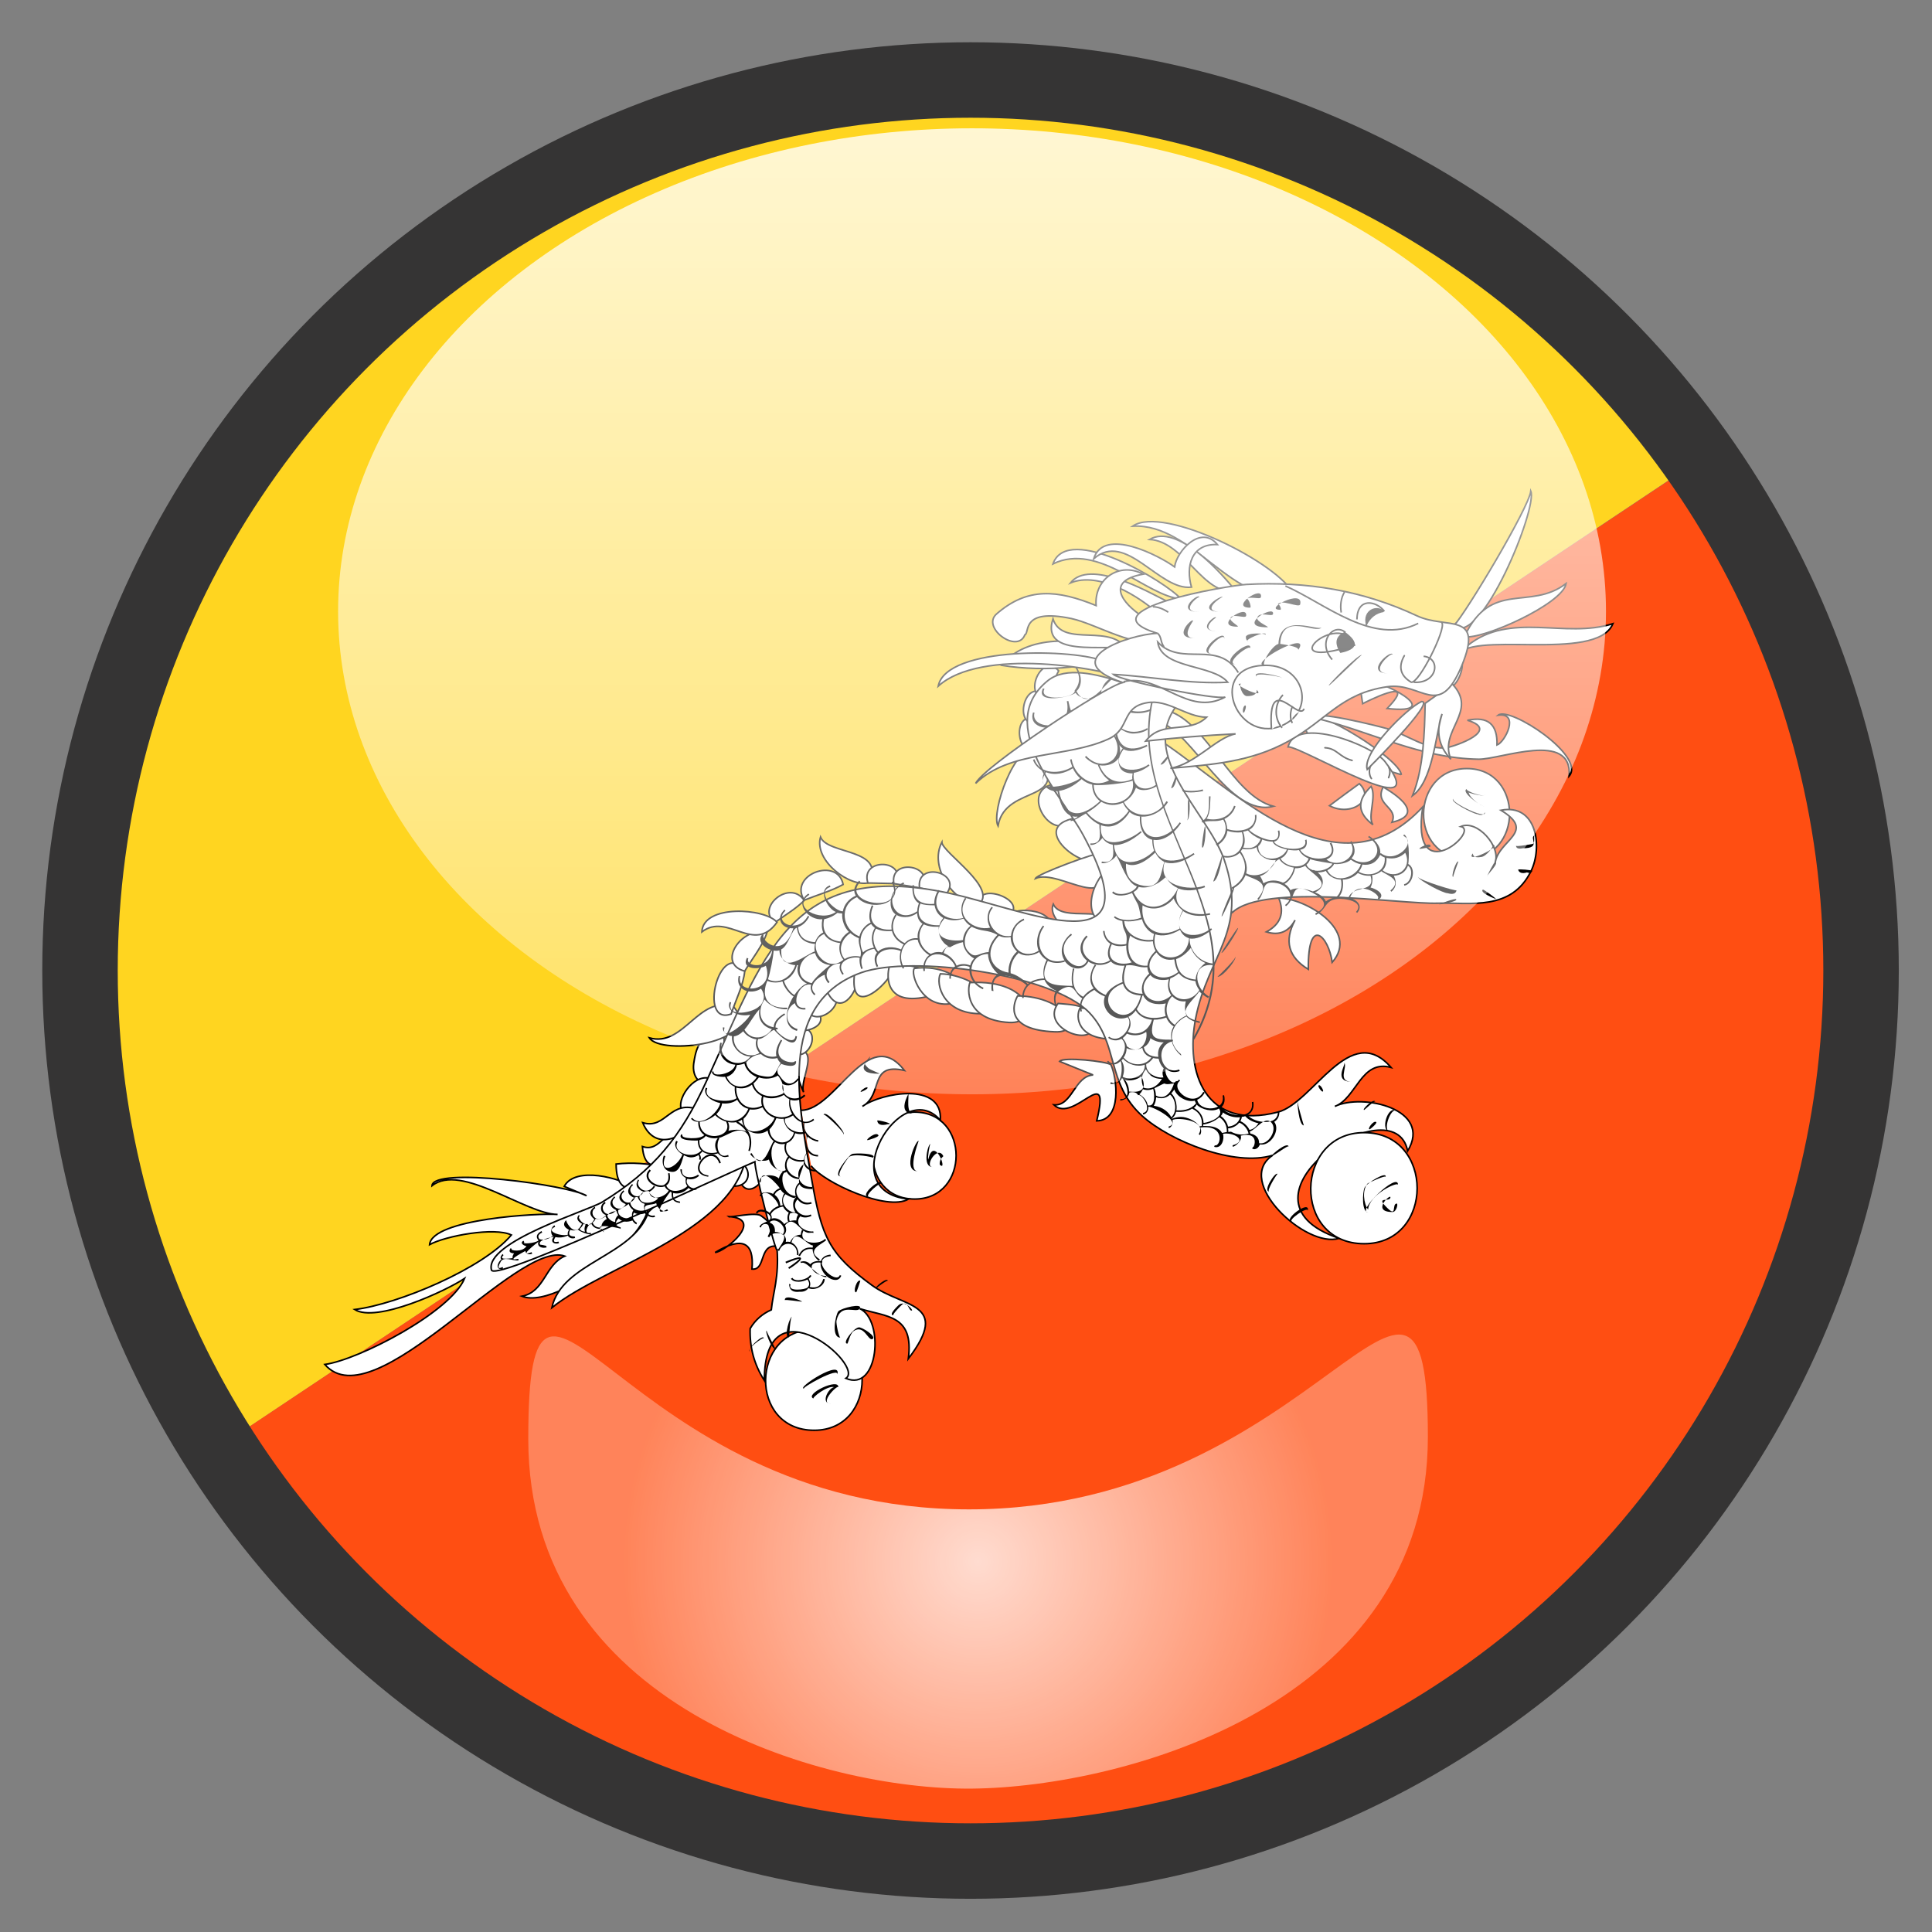 <?xml version="1.0" encoding="utf-8"?>
<!-- Generator: Adobe Illustrator 22.0.1, SVG Export Plug-In . SVG Version: 6.00 Build 0)  -->
<svg version="1.1" id="Layer_1" xmlns="http://www.w3.org/2000/svg" xmlns:xlink="http://www.w3.org/1999/xlink" x="0px" y="0px"
	 width="640px" height="640px" viewBox="0 0 640 640" style="enable-background:new 0 0 640 640;" xml:space="preserve">
<rect x="0" y="0" width="640" height="640" fill="#808080" stroke="none"/>
<g id="Layer_8">
	<g id="Layer_6">
		<g>
			<path style="fill:none;" d="M22,304.1c-0.3,5.8-0.5,11.6-0.5,17.4s0.2,11.7,0.5,17.4V304.1z"/>
			<path style="fill:#FFD520;" d="M68.2,482.2l499.1-332.8C513,72,423.2,21.4,321.5,21.4C161.7,21.5,31,146.5,22,304.1V339
				C25,391.5,41.5,440.4,68.2,482.2z"/>
			<path style="fill:#FF4E12;" d="M321.5,621.5c165.7,0,300-134.3,300-300c0-64-20.1-123.3-54.2-172L68.2,482.2
				C121.4,565.9,215,621.5,321.5,621.5z"/>
		</g>
	</g>
	<g>
		<g>
			<path style="fill:#FFFFFF;stroke:#000000;stroke-width:0.521;" d="M343.2,238.1c-8.1-2.9-6.6,13.4,0.3,10
				C343.4,244.8,343.3,241.4,343.2,238.1z"/>
			<path style="fill:#FFFFFF;stroke:#000000;stroke-width:0.521;" d="M346.1,230c-6.8-5.3-10.4,10.6-2.9,9.6
				C344.2,236.4,345.1,233.2,346.1,230z"/>
			<path style="fill:#FFFFFF;stroke:#000000;stroke-width:0.521;" d="M350.7,222.2c-5.8-6.3-12,8.8-4.4,9
				C347.8,228.2,349.2,225.2,350.7,222.2z M347.7,260.1c-9.6,3.5,1.9,20.2,8,10.5C353.1,267.2,350.6,263.2,347.7,260.1z"/>
			<path style="fill:#FFFFFF;stroke:#000000;stroke-width:0.521;" d="M343,248.3c-6.7-2.2-14.8,20.7-12.4,25.3
				C333.1,259.1,356.5,267,343,248.3z M355.2,271.2c-16.2,4,9.9,21.4,9.3,10.5C361.5,278.3,358.6,274.3,355.2,271.2z M368,307.4
				c0.4-8.5-16.2-1.4-19.1-7.9C346.2,306,362.7,315.9,368,307.4z"/>
			<path style="fill:#FFFFFF;stroke:#000000;stroke-width:0.521;" d="M364.4,282.7c-1-0.4-20.6,6.7-21.4,8.3
				C351.1,287.5,370.3,304.8,364.4,282.7z"/>
			<path style="fill:#FFFFFF;stroke:#000000;stroke-width:0.521;" d="M367,287.9c-5.7,4.3-9.6,18,1.9,18.9
				C371.3,301.9,372.4,291.6,367,287.9z M348.8,308.6c0-3.4,9-1.3,7.2,2.2C353.6,310.1,351.2,309.3,348.8,308.6z M324.5,299.8
				c-1.7-8,16.2-1.8,9.9,3.4C331.1,302.1,327.8,300.9,324.5,299.8z"/>
			<path style="fill:#FFFFFF;stroke:#000000;stroke-width:0.521;" d="M334.7,303.3c-0.7-2.4,14.7-3.5,14,5.3
				C344.1,306.8,339.2,305.3,334.7,303.3z M324,299.8c7.2-5.3-11.8-17.3-12-20.8C307.7,287.3,315.8,298.9,324,299.8z M266.4,298.3
				c-4.7-7.2-16.2,2.4-9.7,7.3C259.8,303.3,263.6,301.1,266.4,298.3z M279.3,293c-1.8-9.3-18.2-3.3-12.9,5.2
				C270.6,296.5,275.3,295.2,279.3,293z"/>
			<path style="fill:#FFFFFF;stroke:#000000;stroke-width:0.521;" d="M287.9,292.4c5.7-11.4-13.7-9.2-16.1-15.1
				C269.6,285.1,281.5,294.1,287.9,292.4z"/>
			<path style="fill:#FFFFFF;stroke:#000000;stroke-width:0.521;" d="M287.5,292.5c-2.7-8.5,13.1-7.9,9.2,0.2
				C293.6,292.6,290.6,292.6,287.5,292.5z"/>
			<path style="fill:#FFFFFF;stroke:#000000;stroke-width:0.521;" d="M296.1,292.7c-1.5-8.8,14.2-5.9,9.1,1.5
				C302.2,293.7,299.1,293.2,296.1,292.7z"/>
			<path style="fill:#FFFFFF;stroke:#000000;stroke-width:0.521;" d="M304.6,294.1c-1.2-9,14.4-5.1,8.9,2
				C310.5,295.4,307.6,294.8,304.6,294.1z M239.8,343.2c-7.2,0-8.9,1.7-10,9.1C228.6,361.6,241.1,362.7,239.8,343.2z"/>
			<path style="fill:#FFFFFF;stroke:#000000;stroke-width:0.521;" d="M243.1,333.6c-11.6-4.4-16.5,13.5-28,10.2
				C218.9,349.8,253,345.6,243.1,333.6z M235.9,357.5c-5.5-2.5-11.4,5.9-10.3,9.6C226.9,371.7,239.4,367.9,235.9,357.5z
				 M210.3,393.6c18.4,5.5-23.9,41.2-37.4,35.8c7.6-1.5,7.6-10.4,14.2-13.3c-15.7-5.6-63.1,54.7-79.5,35.9
				c11.4-1.6,41.7-17.4,46.3-28.5c-6.3,4.2-29.3,14.8-36.4,10.3c14.2-1.7,42.6-13.6,51.9-24.7c-5.6-2.7-21.8,0.3-27.1,3.2
				c0.8-8.6,36.6-10.5,42.4-10c-10.6-0.1-32-17.2-41.6-9.5c0.4-6.4,45.4-0.2,51.2,3.3c-2.5-1-4.9-2.1-7.4-3.1
				C190.6,386.2,205.7,390.2,210.3,393.6z"/>
			<path style="fill:#FFFFFF;stroke:#000000;stroke-width:0.521;" d="M219.9,386.6c-5.2-1.2-10.5-1.6-15.8-1
				C204.1,399.3,214.9,392.5,219.9,386.6z"/>
			<path style="fill:#FFFFFF;stroke:#000000;stroke-width:0.521;" d="M227.3,376.2c-7.4-3.8-8,5.8-14.5,3.6
				C213.8,392.8,225,382,227.3,376.2z"/>
			<path style="fill:#FFFFFF;stroke:#000000;stroke-width:0.521;" d="M231.7,367.7c-9.8-3.9-10.9,6.6-18.8,4.2
				C217.5,383,229.6,375.5,231.7,367.7z M246.7,321.7c-8.2-11.6-15.7,18.3-4.5,14.2C243.6,331.6,246.3,326.2,246.7,321.7z"/>
			<path style="fill:#FFFFFF;stroke:#000000;stroke-width:0.521;" d="M254.1,308.8c-8.4-2-16.9,10.4-7.4,12.9
				C249,317.8,252.8,313.1,254.1,308.8z"/>
			<path style="fill:#FFFFFF;stroke:#000000;stroke-width:0.521;" d="M257.4,305.5c-4-4.7-24.5-6-24.9,3.2
				C241.1,302.1,249.7,316.3,257.4,305.5z M245.5,392.1c4.3,7.6,16.1-11,2.6-12.7C242.5,378.6,243.9,390.3,245.5,392.1z"/>
			<path style="fill:#FFFFFF;stroke:#000000;stroke-width:0.521;" d="M240.2,392.3c6.8,2.5,9.7-3.1,6-6.7
				C245.2,386.8,241.7,391.1,240.2,392.3z"/>
			<path style="fill:#FFFFFF;stroke:#000000;stroke-width:0.521;" d="M214.8,401.5c-4.9,14.7-28.7,16.6-32,31.7
				c17.7-14.3,63.1-25.8,64.8-53.2C236.1,377.9,222.2,394.5,214.8,401.5z M384.2,239.2c11.2,3.7,23.1,31.7,37.6,27.9
				c-13.7-3.6-21.8-27.7-34.8-31.6 M423.6,297.5c2,4.9,0.6,8.7-4.1,11.2c4.2,1.3,7.4,0,9.5-3.9c-3.7,6.9-2.2,12.3,4.4,16.3
				c-0.2-18.2,6.8-10.9,7.9-2.3C450.6,308.2,432.3,297.4,423.6,297.5z M368,352.7c-1.3-1.1-15.9-2.7-17-1.1c3.7,1.5,7.4,3,11.1,4.5
				c-6.2,0.4-6.9,10.4-13,9.9c6.7,6.4,19.1-14.8,14.2,5.3C371.8,371.1,370,357,368,352.7z M252.2,402.8c-1.8-1.5-10.4,0.7-10.9,0.2
				c12.2,0.7-1,11.6-4.4,11.9c8.9-5.4,13-3.5,12.2,5.5c4.6,0.5,2.3-8,7.9-7.6c1-0.1,3.3,11.9,4.8,12.7
				C267,418.8,257.4,406.4,252.2,402.8z M485.9,284.4c18.9,0,18.9-29.8,0-29.8C467.2,254.6,466.4,284.4,485.9,284.4z"/>
			<path style="fill:#FFFFFF;stroke:#000000;stroke-width:0.521;" d="M408.2,302.3c10.4-9.9,55.8-2.7,68.1-3.1
				c10.7-0.3,24.4,2.7,30.9-10.7c3.8-7.8,2-22.4-10-20.1c11.8,7.2-0.5,9.7-1.9,17.2c1.9-5.1-5.9-14.2-11.4-11.8
				c6.6,1.4-16.8,21.5-12.6-6.5c-28.2,30.4-61.4-4.8-85.9-21.3C384.8,264.1,395.3,289.7,408.2,302.3z M303,397.2
				c18.3,0,18.3-28.8,0-28.8C284.9,368.4,284.2,397.2,303,397.2z"/>
			<path style="fill:#FFFFFF;stroke:#000000;stroke-width:0.521;" d="M268.7,386.2c4.2,5.5,25.1,15.2,32.3,11
				c-25.6-2.4-2.4-41.1,10.5-26.1c0.9-12.9-19.6-9.1-25.8-4.6c7.1-4,1.9-14.6,13.9-11.9c-12.1-15.6-22.7,13.2-34.2,13.2
				 M266.2,361.8c-1.5-4.2,6.1-15.3-3.4-13.8C263.1,352.8,264.2,357.4,266.2,361.8z"/>
			<path style="fill:#FFFFFF;stroke:#000000;stroke-width:0.521;" d="M262.5,348.3c3.8,3.8,8.9-3.8,5.4-7
				C262.4,336.5,262.7,346.8,262.5,348.3z"/>
			<path style="fill:#FFFFFF;stroke:#000000;stroke-width:0.521;" d="M263.5,341.2c2.7,1.1,11.3-1,7.4-6.1
				C266.2,331.8,263.8,333.8,263.5,341.2z"/>
			<path style="fill:#FFFFFF;stroke:#000000;stroke-width:0.521;" d="M266.7,333.4c2.9,9.3,17.5-3,6.4-6.9
				C270.4,328.3,268.3,330.6,266.7,333.4z"/>
			<path style="fill:#FFFFFF;stroke:#000000;stroke-width:0.521;" d="M273.1,326.4C280.6,346.6,293.7,306.6,273.1,326.4z"/>
			<path style="fill:#FFFFFF;stroke:#000000;stroke-width:0.521;" d="M283.3,321C278.7,348.4,315.5,303.8,283.3,321z"/>
			<path style="fill:#FFFFFF;stroke:#000000;stroke-width:0.521;" d="M294.8,319.7c-0.9,1.8-2.8,13.8,12.1,10.5
				C308.8,329.8,313.9,318.8,294.8,319.7z"/>
			<path style="fill:#FFFFFF;stroke:#000000;stroke-width:0.521;" d="M302.9,320.8c-1.5,1.5,2.4,13.6,12.5,11.6
				S317,318.9,302.9,320.8z"/>
			<path style="fill:#FFFFFF;stroke:#000000;stroke-width:0.521;" d="M311.5,322.6c-1.6,3.3,0.8,13.2,13.3,13.2
				C336.1,335.8,324.2,322.8,311.5,322.6z"/>
			<path style="fill:#FFFFFF;stroke:#000000;stroke-width:0.521;" d="M321.3,325.5c-0.8,1.8-1.8,12.3,12.9,13.2
				C344.8,339.4,342.2,324.3,321.3,325.5z"/>
			<path style="fill:#FFFFFF;stroke:#000000;stroke-width:0.521;" d="M337.1,329.9c-1.8,3.2-3.8,11.3,12.3,11.9
				C359.7,342.3,353.4,330.1,337.1,329.9z"/>
			<path style="fill:#FFFFFF;stroke:#000000;stroke-width:0.521;" d="M350.5,332.4c-5.8,7.7,10.1,14.4,11.9,8
				C364.5,332.7,354.1,332.8,350.5,332.4z"/>
			<path style="fill:#FFFFFF;stroke:#000000;stroke-width:0.521;" d="M357.8,333.9c-1.7,3-0.7,10.3,10.7,10.3
				C370.9,344.2,379.9,335,357.8,333.9z M269.7,473.8c21.2,0,21.2-33.4,0-33.4C248.7,440.4,247.8,473.8,269.7,473.8z"/>
			<path style="fill:#FFFFFF;stroke:#000000;stroke-width:0.521;" d="M392.1,231.1c-17.6,17.6,8,37.6,13.5,53.9
				c7.9,23.3-5.4,31.4-9.5,52.2c-3.6,18.2,3.3,37.4,27.2,31.2c11.7-3,23.9-30.5,37.5-14.8c-10-2.7-11.4,10.2-18.6,12.9
				c9.1-4.4,32.5,0.8,24.1,14.8c-4.3-22.5-62,15.8-22.7,28.9c-10.9,3.5-35-18.9-22-27.5c-12.7,3.9-34-4.7-43.2-13
				c-11.9-10.7-7.8-24-17.5-34.2c-12.3-12.9-59.1-19.2-75.6-13.3c-28.4,10.2-20.5,45-16.4,68.6c3.3,19,5.7,24.6,20,35
				c10.3,7.5,26.3,5.5,12,24.3c1.9-14.6-7.2-13.8-16.1-16.6c8.2,3.7,6.3,27.8-4.6,23.1c6.6-4.1-27-33-27,0.7
				c-3.4-5.3-4.9-11-4.7-17.2c1.7-2.9,4.1-4.9,7-6.2c0.6-5.9,2.6-10.8,1.9-20.2c0.3,4.3-8.8-30.8-7.1-28.9
				c-0.4-0.4-86.3,40.4-87.5,35.9c-2.4-9.3,32.2-19.7,36.7-22.5c17-10.4,26.1-21.7,34.5-40c18.9-41,27.3-73.8,80.5-62.3
				c25.9,5.6,68.6,25.5,44.3-19.3c-7-13-29.8-36.7-11.6-51.2C359,216.1,387.4,235.1,392.1,231.1z"/>
			<path style="fill:#FFFFFF;stroke:#000000;stroke-width:0.521;" d="M451.9,412c23.4,0,23.4-36.8,0-36.8
				C428.8,375.2,427.8,412,451.9,412z"/>
		</g>
		<g>
			<path d="M395.6,344.4l-0.5-0.3c23.2-40.1-22.7-72.4-13.6-112.3l0.5,0.1C372.9,272,419,304.1,395.6,344.4z"/>
			<g>
				<path d="M403.3,323.6c0,0,6.8-6.5,5.8-6.7C410.2,317.1,405.3,323.6,403.3,323.6z M404.6,315.7c-0.2,0,5.1-8.3,5.5-8.3
					C410.6,307.4,405.5,315.7,404.6,315.7z M404.7,303.6c-0.4,0,3.7-9.7,4-9.8C409.7,293.5,405.1,303.6,404.7,303.6z M401.9,292
					c0,0,3-8.7,2.9-8.7C405.3,283,403.6,292,401.9,292z M398.3,280.8c-0.5,0,0.7-6.9,0.8-7C399.7,273.3,399.2,280.8,398.3,280.8z
					 M393.2,271.7c0.7,0,0-6.5,0.5-6.8C394.3,264.5,394.3,271.7,393.2,271.7z M388,261.1c-0.2,0,1.6-4,1.3-3.9
					C390.2,256.8,389.3,261.1,388,261.1z M384.5,253.3c-0.4,0,2.6-3.2,2.5-3.1C387.6,250,385.9,253.3,384.5,253.3z"/>
				<path d="M275.3,465c-3.6,0-1-5.1,1-5.5c-2.2-0.6-7.4,3.5-6.8,3.8c-3.3-1.4,8.6-7.1,8.2-3.7C277.8,458.3,271,465,275.3,465z
					 M266.4,460c-3,0,13-10.3,10.9-4.5C278.5,452.3,264.9,460,266.4,460z M453.4,401.7c-2.5,0-2-6.9-1.4-8.2c0.7-1.7,7.6-5.7,7-3.6
					c0.2-0.8-5.9,2-6,2.2c-1.8,2.2-1.3,6.5,0.2,8.6c0.3-5,9.9-9.4,9.9-8.2C463.3,387.9,448.7,401.7,453.4,401.7z M461.3,401.5
					c-7.2,0-0.7-6.1-0.7-4.9c0,1.8-5.1-0.5-1.3,3.3c3.7,3.8,1.6-1.2,3.4-1.2C463.2,398.7,462.6,401.5,461.3,401.5z M304.1,388
					c-5.6,0-0.3-11,0.2-10C304.3,378,300.5,388,304.1,388z M309,386.6c-3.8,0-1.4-8-0.8-7.6c-0.2-0.1-1,4.5-0.7,5.1
					c1.9-8.4,6.7,4.5,3.8,1.7c-0.1-1.1,0.3-2,1.2-2.8C310.6,379.1,306,386.6,309,386.6z M489.4,269.7c-1.2,0-10-4.5-7.8-5.1
					c-2,0.6,10.9,7.2,10.3,4.5C491.4,270,490.6,270.2,489.4,269.7z M491.6,267.1c-1,0-8.1-4.9-5.6-5.8c-1.4,0.5,6.6,3.4,5.8,1.6
					c0.7,1.5-5.1-0.2-5.3-0.4C487,264.6,490.8,267.1,491.6,267.1z"/>
				<path d="M248.7,447.7c-2.3,0,4.5-6.3,4.3-4.3C253.1,442.5,246.2,447.7,248.7,447.7z M256.9,446.9c-1.4,0-3.7-6.3-2.9-6.1
					C253.6,440.7,257,446.9,256.9,446.9z M280.7,445.1c-1.9,0,2-5.2,3.8-5.4c1.1-0.1,6.1,3.1,4.5,3.9c-1.5,0.6-2.8-5.1-6.3-2.6
					C281.6,441.8,280.9,445.1,280.7,445.1z M278.4,443.1c-3.2,0-1.6-7.6-0.7-8.7c1-1.1,8.3-2.9,7.1-0.9c-1.1,1.7-6.4-2.1-7.7,4
					C276.9,438.3,277.9,443.1,278.4,443.1z M261.3,443c-1.8,0,0.4-7.4,1.2-6.8C261.7,435.6,261.5,443,261.3,443z M296,435.7
					c-1.9,0,1.3-3,1.7-3.4c2.1-1.7,4.8,1.7,4.4,1.8c-1,0.5-1.3-3.3-3.2-2C298.4,432.5,295.3,435.7,296,435.7z M265.6,431.2
					c-0.4,0-5.6-0.8-5.6-0.5C259.7,428.4,266.4,431.2,265.6,431.2z M283.6,428.1c-1.2,0,0.3-4.6,1.4-3.8
					C285,424.3,283.8,428.1,283.6,428.1z M290.4,426.7c-1.2,0,3.7-3.9,3.7-2.4C294.1,423.8,290.2,426.7,290.4,426.7z M428.2,404.6
					c-4,0,6.1-7.7,5-3.4C433.7,399.1,425.9,404.6,428.2,404.6z M288.1,396.5c-4.5,0,4.9-7.4,3.8-4.1
					C292.5,390.7,285.5,396.5,288.1,396.5z M420.5,394.7c-2.4,0,2.1-6.8,2.7-5.8C423.1,388.7,419.3,394.7,420.5,394.7z M278.6,389.7
					c-3.2,0,2.5-6.9,3.6-7.4c0.9-0.4,8.5-0.3,7,1.2c0.1-0.1-6.2-1.6-8-0.2C280.9,383.5,276.5,389.7,278.6,389.7z M421.3,382.9
					c-0.6,0,5.1-4.9,5.6-3.1C426.7,379.2,422.1,382.9,421.3,382.9z M287.4,377.7c-0.9,0,2.9-3.1,3.6-1.6
					C291.3,376.6,287.6,377.7,287.4,377.7z M279.3,375.8c1.2,0-6.3-7.3-6.5-6.5C273.4,367.2,280.9,375.8,279.3,375.8z M460.6,374.9
					c-3.7,0-0.8-9,1.9-6.9C460.8,366.7,457.7,374.9,460.6,374.9z M453.7,374.1c-0.9,0,1.3-3.1,2.2-2.4
					C456.3,372.1,453.9,374.1,453.7,374.1z M431.9,372.8c-1.7,0-2.3-8.3-2-8.2C429.4,364.5,431.9,372.8,431.9,372.8z M294.1,372.4
					c-2.2,0.6-3.4,0.1-3.5-1.2C290.8,370.9,296.7,372.4,294.1,372.4z M302.5,368.9c-5.4,0-1.6-6.4-1.6-6.5
					C301.2,362.9,300,368.9,302.5,368.9z M451.9,367.7c-1,0,3.3-4.2,3.7-2.7C455.5,364.3,452,367.7,451.9,367.7z M285.2,361.7
					c-0.7,0,2-2.1,2.2-1.4C287.6,360.7,285.5,361.7,285.2,361.7z M438.1,361.6c-0.4,0-2-2.1-1.1-2.1
					C437.5,359.4,438.8,361.6,438.1,361.6z M448.1,358.4c-6.7,0-2.2-5.6-2.8-6.4C446.5,353.6,442.7,358.4,448.1,358.4z M291.2,355.7
					c-9.3,0-3-5.2-3-5.8c0,2.3-3.6,1-0.6,3.9C288.3,354.5,292,355.7,291.2,355.7z M476.8,299.6c-0.5,0,5.4-2.2,5.6-1.7
					C482.9,298.7,476.9,299.6,476.8,299.6z M495.5,297.8c-0.1,0-5.5-2.1-4.3-3.1C491.4,294.5,495.9,297.8,495.5,297.8z M492.7,290.2
					c-0.2,0,2.4-4.9,2.6-4.8C496.9,285.8,492.2,290.2,492.7,290.2z M505.8,289c-1.6,0.5-2.6,0.1-2.9-0.9c0.1-0.3,4.6,0.1,4.7,0.4
					C507.3,289.2,506.7,289.3,505.8,289z M490.5,283.9c-1.7,0.3-2.6-0.2-2.6-1.2c-3,3.8,10.5-2.8,6.4-2.8
					C495.3,279.8,492.4,283.9,490.5,283.9z M470.4,281.2c-1.2,0,3.7-2.6,3.5-0.8C473.8,280.7,470.7,281.2,470.4,281.2z M504.4,281
					c-1.4,0.3-2.2,0-2.2-0.9c-0.5,0.6,6.5-0.7,5.3-0.5c1.3-0.1,0.3-2.6,0.9-2.9C506.3,277.5,510.9,281,504.4,281z"/>
				<path d="M479.6,295.9c-1.6,0-9.3-4.1-10-5.5c0.5,1.2,13.1,5,12.9,4.5C482.3,296,481.3,296.4,479.6,295.9z M481.4,290.5
					c-0.9,0,1-5.6,1.7-5.1C483.1,285.4,481.2,290.5,481.4,290.5z"/>
			</g>
			<path d="M248.4,381.3l-0.5-0.1c1.5-5-1.3-7.8-4-9.3l0.3-0.5C248.2,373.6,249.7,377.1,248.4,381.3z M435.9,303.1l-0.2-0.5
				c4.9-2.5,2.9-4.9-1-6.9c-7.8-4-4.9,1.6-8.7,4.5l-0.3-0.4c3.7-2.8,0.8-6.5-2.5-7.2c-5.7-1.2-3.7,2.5-6.3,5.5l-0.4-0.3
				c5-5.7-1.1-6.4-3.9-7.9c-0.7,1.8-2.2,3.4-4.4,4.6L408,294c4.6-2.5,5.8-7.3,2.7-11.5c-1.5,1.4-3.7,1.9-5.8,1.4l0.1-0.5
				c5,1.2,7.8-3.3,6.4-7.7l0,0c-1.7,0.2-3.5,0-4.8-0.5c-0.2,2-1.7,4-3.5,4.9l-0.3-0.5c2.9-1.6,4.2-5.2,2.4-8.1c-2.6,1-4.6,0-6.9,1
				l-0.2-0.5c2.9-1.2,2.3-5.8,2.4-8.2l0.5,0c-0.2,2.4,0.1,5.3-1.3,7.4c2.4,0.6,7.5,0.4,9.1-4.3l0.5,0.2c-0.7,2.1-2.1,3.4-3.7,4.2
				c0.5,0.8,0.9,2,0.9,3.3c3.7,1.3,9.8,0.5,9.2-4.6l0.5-0.1c0.2,1.9-0.6,4.1-2.4,5c1.4,1.8,11,6.5,9.5,0.3l0.5-0.1
				c0.4,1.6-0.1,3.4-1.8,3.7c1.3,2.7,11.7,3.8,10.3-0.5l0.5-0.2c0.4,1.9-0.3,3.1-2.1,3.4c2.2,4.2,13.3,4.2,9.8-2.1l0.5-0.3
				c1.2,2.2,1,4.6-1.6,5.6c3.9,3.2,11-0.8,7.9-5.8l0.4-0.3c1.7,2.9,1,4.7,0,5.7c5.8,4.2,12.6-2.5,5.5-7l0.3-0.4
				c1.7,1,4.1,3.5,3.7,5.9l0.2-0.2c4.8,3.8,12.2-3.5,7.5-5.7l0.2-0.5c1.9,0.9,1.7,8.3,1.4,9.8c2.7,1.4,1.6,6.7-1.3,7.2l-0.1-0.5
				c2.3-0.4,3.3-4.9,1.3-6.1c-0.8,2.1-2.4,3.2-4.7,3.3c0.6,1.2,1.4,3.4-0.8,5.3l-0.3-0.4c4.3-3.6-1.4-5.1-3-6.4
				c-0.9,0.7-1.9,1.2-3.1,1.3c0.3,1.1,0.2,2.8-0.5,4.1c1.5,0.3,5.3,2.2,2.7,4l-0.3-0.4c1.4-1-6.9-6.7-9.2-0.2c2.3,0.7,4.4,2.6,2.4,5
				l-0.4-0.3c3.1-3.6-4.2-4.6-6.2-4.3C438.6,298.3,439.6,301.3,435.9,303.1z M435.6,295.6c2,0.8,3.2,1.9,3.6,3
				c0.9-0.7,2.1-1.2,3.4-1.4l0,0c2-1.6,1.9-4.6,1.6-5.8c-2.2-0.1-4.1-1.2-5-2.9c-0.9,0.4-1.8,0.5-2.7,0.5
				C439.2,291.2,438.5,294.4,435.6,295.6z M444.3,297.1c0.8,0,1.7,0.1,2.4,0.3c1.5-4.4,9.1-1.4,7.3-7.3c-1.6,0.1-3.1-0.3-4.2-0.9
				c-1.2,1.3-3.2,2.2-5,2.2c0.2,1.2,0.3,4-1.3,5.7C443.7,297.1,444,297.1,444.3,297.1z M429.9,294.3c1.6,0,3.5,0.4,5,1l0,0
				c7.5-2.4-1.7-6.6-2.5-8.5c-1.1,0.6-2.2,0.9-3.4,0.8c-0.4,2.4-2.2,4.6-3.5,5.2c0.9,0.5,1.5,1.2,2,2.1
				C428,294.5,428.9,294.3,429.9,294.3z M417.4,290.2c0.5,0.8,0.9,1.6,1.1,2.4c2.2-1.3,4.6-1.1,6.5-0.2v0c1.2-0.3,3.2-2.5,3.6-5
				c-2.1-0.3-4-1.4-4.8-2.8C421.3,285.6,420.8,289.3,417.4,290.2z M439.7,288.3c2.5,4.9,9.8,2.3,11.1-2c-1.1-0.2-2.2-0.7-3.3-1.5
				c-1.4,1.2-4,1.6-5.7,1.4l0.1,0.1C441.4,287.2,440.6,287.8,439.7,288.3z M412.8,289.3c3.6,1.9,8.7-0.7,9.8-4.4
				c-2.6,0.4-6.1-1.4-6.3-4.3c-1.2,0.8-3.4,0.9-4.7,0.6c-0.2,0.3-0.4,0.5-0.6,0.8C412.4,284,413.5,286.9,412.8,289.3z M458,288.3
				c4.5,3.5,10-0.6,7.5-5.8c-1.7,1.6-3.7,2.2-6.2,1.7C459.4,286.2,458.8,287.5,458,288.3z M450.1,288.8c3.8,2.1,9.1,0.1,8.6-4.7
				l0.1,0c-0.6-0.2-1.1-0.5-1.6-0.9c-1.2,2.5-3.2,3.6-6,3.2l0.1,0C451.1,287.3,450.6,288.1,450.1,288.8z M435.6,288.4
				c1.9,0.3,4.8-0.5,5.8-2.3c-1.9-0.4-5.5-0.8-7.4-1.5c-0.2,0.7-0.6,1.3-1.2,1.8l0,0c0.3,0.9,1.1,1.5,2.2,1.9l0-0.1
				C435.3,288.2,435.5,288.3,435.6,288.4z M424.2,284.4c1.7,3,8,3.9,9.3,0c-1.3-0.6-2.5-1.4-3.2-2.8c-1.1,0.2-2.3,0.1-3.6-0.1
				C426.2,283,425.3,283.9,424.2,284.4z M416.8,280.3c-0.1,5.3,7.8,5.3,9.5,1.1c-1.3-0.3-4.2-1-4.7-2.6c-1,0-2.3-0.2-3.5-0.7
				C417.9,279.1,417.4,279.8,416.8,280.3z M411.8,280.8c2.8,0.6,4.8-0.4,5.8-2.8c-1.7-0.7-3.3-1.8-4.2-2.9c-0.5,0.2-1,0.3-1.6,0.4
				C412.6,277.9,412.4,279.6,411.8,280.8z M367.1,273.8c-2.5,0-5.1-1.5-7.4-4.3c-1.4,0.7-3.5,2.3-5,2.5l-0.1-0.5
				c0.9-0.1,2-0.4,2.4-1c-4.6,0.6-6-5-6.7-8.4c-3.7,0.2-6.3-3.1-4.2-6.4c-1.9-0.8-3.4-2.4-3.9-4l0.5-0.2c1.7,5.3,8.8,4.9,12.5,2.5
				c-0.3-0.8-0.6-1.6-0.7-2.4l0.5-0.1c0.9,5.5,6.9,10,12.4,7c-1.5-1-2.7-2.6-3.7-5l0.2-0.1c-1.5-0.3-3.1-1.2-4.5-2.6l0.4-0.4
				c5.8,6.2,14,0.3,8.7-7.2l0.4-0.3c0.3,0.4,0.6,0.9,0.8,1.3c-0.2-1-0.4-2.2-0.4-3.6l0.5,0c0.1,6.8,3.9,9,10.1,6.1l0.2,0.5
				c-3.5,1.7-6.1,2-7.9,1c-5.2,7.1,3.7,8.4,8.3,5l0.3,0.4c-2,1.5-3.8,2.2-5.2,2.4c-0.8,4.9,3.6,6.6,7.3,4l0.3,0.4
				c-1.6,1.1-5,2.1-6.9,0.5c-0.8,2.3-2.3,3.9-4,4.8c3,5.9,10.8,5.4,14.1-0.3l0.5,0.3c-2.4,4.1-8.7,6.6-12.7,3.3
				C372.7,271.4,370.2,273.8,367.1,273.8z M360.1,269.2c4.5,5.3,9.9,5,13.8-0.6c-0.7-0.7-1.4-1.5-1.9-2.7c-2.5,1.1-4.9,1-7.2-0.3
				C363.1,267.3,361.5,268.4,360.1,269.2z M350.8,262c1.8,8.9,7,9.4,13.6,3.4c-1.6-1.2-2.6-3.1-2.6-5.5c-1.3-0.3-2.5-0.9-3.5-1.8
				C355.5,260.6,352.9,261.7,350.8,262z M362.3,260c0.3,9.3,14.6,7.2,12.9-1.4C373.2,259.4,364.7,260.4,362.3,260z M346.5,255.8
				c-5.1,7.9,8.8,4.2,11.3,2c-1-0.9-1.8-2-2.4-3.3C352.7,256.2,349.5,257,346.5,255.8z M364.2,253.5c2,4.9,6,6.7,10.9,4.6
				c-0.1-0.6,0-1.2,0.1-1.9c-3.4,0-5-1.7-4.6-5.2C369.4,253.1,366.5,253.9,364.2,253.5z M370.8,246.8c0.2,1,0.3,1.8,0.2,2.6
				c0.2-0.5,0.5-1,0.9-1.5C371.5,247.6,371.1,247.3,370.8,246.8z M394.5,262.5c-1.3,0-2.4-0.2-2.9-0.5l0.3-0.4
				c0.9,0.5,4.4,0.6,6.5-0.1l0.2,0.5C397.4,262.3,395.9,262.5,394.5,262.5z"/>
			<path d="M391.3,349.7c-2.8-2.2-4.5-6.4-2.5-9.7c-2.5-1.5-3.6-4.9-2.6-7.6c-2.8,0.6-6.4,0.2-7.6-2.9l0,0.3c-6.4-0.1-8-4.2-6.1-9.9
				c-1.9,0.1-3.5-0.3-4.5-1.4c-5.9,3.9-13.8-2.9-8.1-8.6l0.4,0.4c-4.8,4.8,2,11.3,7.4,7.8c-1-1.4-0.9-3.3,0.1-5.5
				c-1.4-0.8-2.3-2.6-2.4-4.2l0.5,0c0.3,3.8,3.9,5,7.2,4.3c0.6-4.5-1.1-3.4-1.3-7.6c-1.1-0.2-2.1-0.6-2.8-1.2l0.3-0.4
				c1.9,1.5,5.5,1.7,8.7,0.5c-1.2-6-0.8-3.4-3-8.2c-1.6,0.8-5.1,1.5-6.6-0.1l0.4-0.4c1.7,1.8,6.9,0.5,7.8-1.7
				c-3.4-1.1-5.2-7.7-6.8-10.2c-1,1.6-3.4,2.8-4.9,2.5l0.1-0.5c4.7,0.9,3.8-3.5,3.6-5.6c-1.4-0.2-2.6-1-3.4-2.2
				c-1,1.2-2.3,2.4-4,2.3l0-0.5c4.5,0.3,2.8-4.1,3-6.3l0.5,0.1c-0.9,9.3,9.4,5.4,13.2,2.1l0.3,0.4c-3.4,2.9-6.6,4.4-9.2,4.2
				c0.9,8.5,9.4,6,13.3,1.9l0,0c-0.4-1.1-0.6-2.3-0.6-3.6l0.1,0c-3.5-0.8-4.4-4.8-4.2-7.8l0.5,0c-0.5,9.4,8.4,8.3,12.7,2l0.4,0.3
				c-2.6,3.9-6.1,6-9.1,5.5c-0.1,8.6,8.1,8,13.3,4.4l0.3,0.4c-4.7,3.2-7.9,3.3-9.9,2.6c-2.6,8,8.3,9.6,13.2,7.8l0.2,0.5
				c-3.3,1.2-6.4,1.4-8.9,0.4c-2.8,6.5,4.4,9.6,10.5,8.2l0.1,0.5c-3.6,0.8-6.7,0.4-9-1.2c-4.7,7.9,4.1,10.1,9.3,5.7l0.3,0.4
				c-2.7,2.3-5.3,3.3-7.4,3c-0.2,3.6,2.9,7.8,7.7,8.3l-0.1,0.5c-7-0.7-6.2,7.6-1.2,10.4l-0.3,0.5c-1.3-0.7-2.2-1.4-2.9-2.2
				c-2.4,3.6-9.1,7.9,0.2,10l-0.1,0.5c-2.1-0.5-3.5-1.2-4.4-2.2c-5.3,2.5-6.7,8.6-1.8,12.5L391.3,349.7z M388.3,330
				c-2.7,2.7-2.5,7.4,0.9,9.5c0.9-1.3,2.2-2.4,4-3.2c-0.9-1.3-0.7-3.2-0.4-4.6C391,331.9,389.5,331.3,388.3,330z M381.1,323
				c-6.1,5.4,1.4,11.9,6.9,6.7c-1-1.3-1.4-3.1-0.8-5.3C385.4,324.9,382.4,324.7,381.1,323z M387.7,324.1c-2,6.6,5.9,9.6,9.6,3.9
				c-0.8-1.1-1.2-2.1-1.3-3c-2.5-0.3-4.3-1.1-5.5-2.6C389.6,323.2,388.7,323.7,387.7,324.1z M373.1,319.8c-1.8,5.3-0.7,9.3,5.4,9.4
				c-0.7-2.2,0.1-4.8,2.2-6.7c-0.4-0.6-0.6-1.3-0.6-2.1C377,320.7,376.1,319.4,373.1,319.8z M389.6,317.7c0.3,4.2,2.3,6.4,6.5,6.8
				c0-2,1.2-4,3.2-5.5c-2.3-1-4-2.9-4.8-5C392.8,316.1,391.1,317.2,389.6,317.7z M383.1,315.5c-6.1,5.7,1,11.3,7.2,6.5
				c-0.7-1.1-1.1-2.5-1.3-4.2C386.5,318.3,384.5,317.5,383.1,315.5z M374.4,309.9c-1.6,4.7-0.2,10.4,5.7,10c0.1-1.5,0.9-3.2,2.7-4.9
				c-0.5-0.9-0.8-2-0.9-3.2C379.6,312.2,376.3,311.6,374.4,309.9z M368.3,312.8c-2.5,5.1,2,7.5,6.6,6c-1.4-1.4-1.9-3.8-1.8-5.6
				C371.3,313.6,369.6,313.5,368.3,312.8z M382.7,309.5c-2.2,9.4,10.5,10.5,11.2,1.3c-1.4-0.4-2.4-1.4-3-2.8
				C387.9,309.8,385,310.3,382.7,309.5z M372.4,305.1c0.4,4.7,5.4,6.8,9.6,6.2c0-0.6,0.1-1.3,0.3-1.9c-2-0.8-3.5-2.9-4-4.9
				C376.2,305.1,374.2,305.4,372.4,305.1z M378.5,299.9c-0.9,7.9,5.5,11.5,12.3,7.7c-0.5-1.8-0.2-4,1-6c-1.3-1-2.3-2.3-3-4
				C386.4,300.6,382,302.1,378.5,299.9z M375.5,295.5c3.5,7.7,11.8,5.5,14.7-1.3c-1.8-0.8-3.1-2-4-3.7c-2.9,2.8-6.2,4-9,3.3
				C376.9,294.5,376.3,295.1,375.5,295.5z M373,286.1c-0.2,3.8,1.3,6.2,4.8,7.1c6.9,1.8,6.6-4,7.9-7.7c-1.3-0.6-2.3-1.7-3-3.1
				C380.6,284.5,376.4,287.8,373,286.1z"/>
			<path d="M371.4,337.4c-3.7,0-6.7-3.8-5.4-7.3c-1.5-0.6-2.6-1.3-3.5-2.2c-3.6,2-4.8,4.1-4.1,7.1l-0.5,0.1
				c-0.4-1.8-0.1-3.2,0.6-4.4c-2.7-1.5-2.3-5.1-6.3-3.3c-2.5,1.2-3.1,3.1-2.1,5.8l-0.5,0.2c-0.5-1.4-0.8-3.8,0.3-5.2
				c-1.9-0.8-3.2-2-3.9-3.6c-4.5,0.2-6.9,2.4-6.9,6h-0.5c0-2.3,1-6.2,7.3-6.5c-0.5-1.8-0.3-3.9,0.8-6.1c-4.1-2.5-3.9-8-1.2-11.4
				l0.4,0.3c-4,5.2-0.5,13.4,6.7,11.2c-1.9-3.1-0.5-6.7,2.2-8.8l0.3,0.4c-7.6,5.7,2.6,14.3,5.1,8.3l0.5,0.2c-1.7,3.9-6.1,3.1-8.1,0
				l0.1,0.4c-2,0.6-4,0.5-5.6-0.3c-4,8.6,3.1,8.1,8.2,8.3c-0.4-1.5-0.4-3.4,0.1-5.8l0.5,0.1c-1.1,4.5-0.1,7.7,2.9,9.3
				c0.9-1.2,2.1-2.1,3.5-2.8c-1.9-2.3-1.1-5.7,0.4-7.9l0.4,0.3c-2.8,4-1.3,8,3.2,9.8c0.7-1.4,2.3-3,5.6-4.3l0.2,0.5
				c-12.7,4.6,2.3,18.6,5.9,3.7l0.5,0.1C376.7,336.6,373.1,337.4,371.4,337.4z"/>
			<path d="M328.5,328.2c-0.4-2.4,0.4-4.6,2.2-5.5c-1.8-1.5-3.4-4.2-3.4-6.7c-6.7,0.2-7.4,8.6-1.5,11.2l-0.2,0.5
				c-3.6-1.6-4.8-4.9-4.4-7.4c-2.9-1.2-6.5,0.5-6.2,3.9l-0.5,0c-0.1-1.5,0.6-3.3,1.9-4.1c-2.3-5.3-10.8-5.8-10,1.5l-0.5,0.1
				c-0.3-2.3,0.5-4.2,1.9-5.3c-1.7-1-3.4-3-3.8-5.1c-5.1-0.5-6.8,5.6-4.5,9.3l-0.4,0.3c-2.4-3.9-0.5-10.6,4.9-10.1
				c-0.2-1.7,0.4-3.3,1.6-4.8c-2.3-1.5-2-4.7-1.2-6.8c-2-1.1-2.3-4-2.1-6l0.5,0.1c-0.6,4.7,2.2,6.5,6.7,6.1c-0.1-1.4,0.4-3,1.3-4.6
				l0.5,0.3c-3.6,6.1,1.9,10.5,7.8,9c-1-2.2-0.8-4.7,0.6-6.7l0.4,0.3c-4.1,5.8,2.6,10.8,7.9,9.6c-1.3-2.3-1.1-5.1,0.5-6.9l0.4,0.3
				c-3.6,4.1,1.1,10.4,6,9.3c0.2-2.5,1.9-4.7,4.2-5.7l0.2,0.5c-2.4,1-3.8,3-3.8,5.6c0,0,0,0,0,0c0,4.9,4.7,7.1,8.6,4.5l0.3,0.4
				c-2.1,1.4-5.3,1.8-7.3,0.1l0.3,0.3c-1.8,1.6-2.9,4.3-2.6,6.7c1.9,0.5,3.9,1.8,5.9,3.8l-0.4,0.4c-3.1-3.1-12.5-6.5-11.2,1.7
				L328.5,328.2z M330.9,310c-5.1,5.2-2.8,11.2,3.2,12.2c-0.2-2.5,0.9-5.3,2.8-7c-1.3-1.2-2.1-2.9-2.1-4.8
				C333.3,310.7,332,310.5,330.9,310z M312.6,315.7c1.6,0.6,3.3,1.9,4.3,4.2c1.3-0.7,3-0.7,4.5-0.1c0.2-0.8,0.6-1.6,1.3-2.3
				c-1.9-1-3.6-3.1-3.7-5.4c-1.5,0.3-3,0.9-4.3,1.7C313.8,313.3,313.1,314,312.6,315.7z M321.9,307L321.9,307
				c-2.2,1.6-3.2,5.8-1.3,8c2.6,3,3.5,0.5,6.9,0.4c0.2-2,1.2-3.9,2.9-5.7C327.1,307.8,325.3,308.8,321.9,307z M306,306.2
				c-2.7,3.4-1.4,7.8,2.3,9.8l0,0c1.2-0.6,2.4-0.8,3.8-0.5c0.5-0.9,1.2-1.6,2-2.1c-2.2-1.1-3.5-4-3.1-6.4
				C308.9,307.1,307.3,306.8,306,306.2z M312.9,304.2c-5.5,6.5,1.9,7.9,6.1,7.2c0.1-1.8,1.1-3.6,2.5-4.7c-1-0.6-1.7-1.4-2.3-2.4
				C316.8,305.1,314.7,305,312.9,304.2z M304.9,299.3c-2,5,1.4,7.4,6.3,7.2c0.2-0.9,0.7-1.7,1.3-2.4c-1.6-0.9-2.6-2.3-2.9-4.2
				C307.6,299.9,306,299.8,304.9,299.3z"/>
			<path d="M299.7,313c-4.3-1.8-5.7-6.2-3.1-10.1l0.4,0.3c-2.4,3.6-1.1,7.6,2.9,9.3L299.7,313z M299.9,303.8
				c-7.2,0-5.6-9.3-0.6-11.5l0.2,0.5c-7.5,3.1-3.3,14.1,4.3,9.1l0.3,0.4C302.4,303.5,301,303.8,299.9,303.8z"/>
			<path d="M264,341.5c-7.3-2.1-1.2-14.1,3.3-15.7c-2.3-1-3.7-3.7-2.9-6.1c-2.8,0.3-6.2-1.7-6.2-4.9c-2.5,0.9-8.4-2.1-5.6-5.4
				l0.4,0.3c-1.3,1.5,6.4,8.7,9.8-2.2c-3.9,0.3-6-3.4-2.9-6.2l0.3,0.4c-4.4,4,4.3,7.8,7.4,1.7l0.5,0.2c-0.9,1.7-2.1,2.9-3.7,3.5
				c0.2,3.1,2.1,4.8,5.6,5c0.5-1.4,1.4-2.6,2.7-3.2c-0.5-1.2-0.6-2.7-0.3-4.4c-4.5,0.5-9.5-5.3-4.6-8.5l0.3,0.4
				c-6.2,4,3.7,9.3,8.8,5.7c-2.6-0.9-6.3-7.3-2-8.8l0.2,0.5c-5.1,1.7,1.5,8.1,4.1,8.1c0.4-2.3,2-4.2,4.3-5.2c-0.6-1-1.1-2.7,1.1-5
				l0.4,0.4c-6.9,7.2,15.6,11.3,10.4,0.1l0.5-0.2c3.7,7.9-7.9,10-12,5.2c-6.1,2.6-5,10.7,0.8,13c0.4-1.9,1.9-3.8,3.7-4.6
				c-0.7-1.5-0.5-3.6,0.4-5.7l0.5,0.2c-2.3,5.2,1,8.3,6.2,7.8l0,0.5c-2.6,0.2-4.2-0.2-5.3-0.8c-1.4,2.3-1.1,5.4,0.7,7.6
				c1.7-1.6,5-1.9,7.8-0.6l-0.2,0.5c-3.8-1.7-10-0.1-7.6,5l-0.5,0.2c-0.9-1.9-0.9-3.5,0.1-4.7c-0.3-0.4-0.6-0.8-0.9-1.3
				c-3.6,0.6-5.1,3.1-3.8,6.5l-0.5,0.2c-0.5-1.4-0.7-2.7-0.5-3.7c-2.6-0.7-8.4,1.2-5.3,5.3l-0.4,0.3c-1-1.3-1.2-2.6-0.7-3.7
				c-3.4-0.2-6.1,3.3-3.6,6.1l-0.4,0.4c-0.9-1-1.2-2-1.2-2.8c-2.2,0.7-6,3.8-3.1,6.4l-0.3,0.4c-1-0.8-1.5-2.2-1.1-3.5
				c-4.2-1.1-7.6,8.2-1.9,7.7l0,0.5c-2.1,0.2-3.2-0.9-3.5-2.1c-3.7,2.1-3.3,7.4,0.9,8.6L264,341.5z M270,315.7
				c-5.4,1-7.6,8.4-1.1,10c0.8-1.6,4.5-4.8,6.1-6C272.4,319.4,270.6,317.9,270,315.7z M273,309.4c-6.9,3,0.4,13.7,6.4,8.5
				c-1.2-1.4-1.7-3.7-1.1-5.5C276.4,312.2,274,311.3,273,309.4z M258.8,314.5c-0.4,9.3,9,1.1,11.1,0.7c-0.2-0.8-0.1-1.7,0.1-2.5
				c-3.6-0.3-5.7-2.1-6-5.4C262.2,307.8,261.3,313.2,258.8,314.5z M281.7,309.1c-2.8,1.8-4.4,5.6-1.9,8.6c1.4-0.9,3.4-1.2,5.2-0.8
				c0.7-2.1-0.8-3.7-0.5-6.1C283.5,310.4,282.5,309.8,281.7,309.1z M288.6,306.1c-3.6,1.7-4.4,6-2.7,9.4c0.8-0.8,2-1.3,3.6-1.6
				c-1-2.1-0.9-4.6,0.3-6.5C289.3,307,288.9,306.6,288.6,306.1z M273,304.5c-0.9,4.1,1.3,7,5.4,7.4c0.5-1.2,1.5-2.4,2.8-3.2
				c-1.5-1.5-2.4-4-2.2-6.1c-0.6,0-1.1-0.1-1.6-0.2l0,0C276.1,303.5,274.5,304.2,273,304.5z"/>
			<path d="M276.8,424c-4.2,0-7.9-7.7-1.7-8.4l0.1,0.5c-7.7,0.8,1.8,9.7,3,6.3l0.5,0.2C278.3,423.5,277.7,424,276.8,424z
				 M261.4,420.3l-0.3-0.4c2.8-1.9,3.5-2.6,3.7-2.9c-0.3,0-1.3,0.2-4.4,1.5l-0.2-0.5c-1,0.4,4.6-2.2,5.1-1.3
				C266,417.6,260.6,420.9,261.4,420.3z M264.5,415.8l-0.5-0.1c0.4-4.1-4.6-5.1-5.9-1.3l-0.5-0.2c0.2-0.7,5.2-6.1-0.6-5.7
				c-1,0.1-1.7,0.5-2.2,1.4l-0.5-0.3c2.6-4.6-2-5-2.2-3l-0.5-0.1c0.2-1.8,4.8-1.7,3.4-3.9c-0.6-0.9-3.6-2-4.1-0.6l-0.5-0.2
				c0.8-2.3,5.8-0.6,5.2,1.9c2.7-1,6.4,3.1,4.1,5.4c0.5,0.6,0.8,1.4,0.6,2.3C262.8,410.9,264.7,413.4,264.5,415.8z M256.9,408.1
				c0.8,0,1.7,0.3,2.3,0.9c2-2-1.7-5.8-3.9-4.4l0-0.1c-0.1,0.1-0.2,0.3-0.3,0.5c1.3,0.5,1.8,1.6,1.7,3.1
				C256.8,408.1,256.9,408.1,256.9,408.1z M269,393.9c-8,0-2.4-6.5-2.7-9.2c-3.6,0.7-7.2-1.9-6.3-5.8c-2.7,0.7-5.4-1.7-5.7-4.4
				c-3,2.2-8.2,0.6-8.5-3.6c-2.6,1.9-6.8,0.7-8.9-1.5c-1.5,1.4-6,3.5-8,1.2l0.4-0.3c2.9,3.5,8.8-2,9.3-4.9c-1.9-0.3-6-2.2-4.8-5.1
				l0.5,0.2c-1.9,4.5,7.7,4.9,9.7,3.3c-0.5-1.1-0.7-2.4-0.6-3.8c-1.4-0.6-2.6-1.8-3.2-3.3c-0.6,0.1-4.7,0-4.3-1.8l0.5,0.1
				c-0.5,1.9,6.5,0.9,7.2-2.3c-3.8-0.3-6-3.7-5-7.3l0.5,0.1c-1.4,5.5,5.9,9.2,9.5,4.5c-3.4-0.1-6.5-3.3-6.1-6.8
				c-1.3,0-3.3-1.3-3-2.9l0.5,0.1c-1.3,5.5,7.8-2.2,8.5-4.3c-2.4,0.8-8.2-0.4-6.8-4.2l0.5,0.2c-1.9,5.3,7.8,3.3,9.4,1.1l0.1,0.1
				c1.6-1.8,1.8-3.7,0.4-5.8c-3.4,2.2-8.6,0.6-7.4-4.2l0.5,0.1c-1.5,6.2,11.6,5.5,8.5-3.5c-1.8,1.3-8.3,1.5-6.3-2.6l0.5,0.2
				c-1.3,2.8,7.3,4,7.9-2.8l0.5,0c-0.2,2.7-1.1,7.2-1.9,9.7c4,2.1,8.3-1.3,9.2-5.2l0.5,0.1c-0.5,2.4-2,4.7-4.4,5.6
				c0.5,1.9,2.2,4.2,3.8,4.9l-0.2,0.5c-1.7-0.8-3.6-3.2-4.1-5.2c-1.9,0.6-3.8,0.4-5-0.2c-2,4.6-0.7,9.3,6.6,8.9l0,0.5
				c-2.5,0.2-5.9-1-7.5-3.2c-2.6,3.6-1.7,8.4,3,9.2c0-1.3,0.7-2.9,3.5-4.6l0.3,0.4c-2.2,1.3-3.3,2.8-3.2,4.3c0.2,0,0.4,0,0.7,0.1
				l0,0.5c-0.2,0-0.4,0-0.6,0c0.4,1.3,6.1,5.8,6.5,2.2l0.5,0.1c-0.6,5.6-7.6-2.1-7.5-2.1c-1.3,0-3,3-5.4,3c-1.1,3.7,2.7,6.6,6.1,5.7
				c-0.3-1.2-0.1-3,1.5-5.5l0.4,0.3c-4.4,7.2,4.2,7.7,4.1,6.9l0.5-0.1c0.4,2.6-4.2,1.3-4.9,0.9c-1.3,1.4-1.6,2.6-0.9,3.6
				c0.3-0.2,2.8,5.8,6.4,1.2l0.4,0.3c-1.7,2.2-3.9,2.4-5.4,1.6c-1,4.2,4.2,6.3,7.1,3.5l0.4,0.4c-1.4,1.4-3.3,1.9-5,1.3
				c-0.6,3.7,3.7,9.7,7.6,6.3l0.3,0.4c-0.9,0.8-2,1.1-3.2,1c-0.7,2.8,2.1,5.4,4.6,5.7l-0.1,0.5c-1.3-0.2-2.5-0.8-3.5-1.7
				c-0.8,2.5,0.2,6.1,3.5,6.1v0.5c-1.4,0-2.5-0.5-3.3-1.5c-2.7,2.7-0.4,5.9,2.5,6l0,0.5c-1.9-0.1-3.3-1-3.9-2.5
				c-3.6,2.7-1.6,7.9,2.8,7.6l0,0.5C269.3,393.9,269.1,393.9,269,393.9z M260.6,378.7c-1.2,3.9,2.6,6.1,5.7,5.5
				c0.1-1,0.6-2.1,1.4-2.9c-1.4-2.2,0.2-3.9-0.9-5.9c-1.1,0.4-2.3,0.4-3.4,0C262.9,377.2,261.9,378.2,260.6,378.7z M254.9,374.1
				c0.2,5,6.7,6.1,8.1,1.1c-1.9-0.8-3.1-2.3-3.4-4.6c-0.8,0.1-1.6,0-2.4-0.2C256.5,372.2,255.7,373.3,254.9,374.1z M260,370.6
				c-0.3,3.3,4.1,5.1,6.6,4.3c-0.4-1-0.6-2-0.3-2.9c-1.5-0.4-2.7-1.2-3.6-2.5C261.9,370,261,370.4,260,370.6z M246.3,370.6
				L246.3,370.6c-0.1,6.9,8.7,4.2,10.3-0.3c-1.8-0.6-3.1-1.8-4-3.5c-1.4,0.7-2.9,0.9-4.2,0.7C247.8,368.9,247.1,369.9,246.3,370.6z
				 M237.3,369.1c3.4,3.6,8.7,2.8,10.6-1.8c-1.6-0.4-2.8-1.4-3.7-3c-1.4,1.1-3.3,1.4-5,1.2C239,366.9,238.3,368.1,237.3,369.1z
				 M252.9,363.3c-1.3,5.3,5.4,8.7,9.5,5.7c-0.8-1.3-1.2-3-0.9-4.9c-0.7-0.3-1.3-0.8-1.8-1.4C257.5,363.9,255,364.2,252.9,363.3z
				 M243.9,360.3c-0.2,4.9,3.9,8.2,8.5,6c-0.3-1-0.3-2.1,0-3.2c-1.6-0.8-2.8-2.2-3.3-3.8C247.5,360.5,245.7,360.8,243.9,360.3z
				 M249.6,358.9c1,4.4,6.4,5.2,9.9,3.3c0.2-2.3-0.4-4.2-1.8-5.9c-1.9,1.1-4.2,1.3-6.3,0.6C250.8,357.7,250.2,358.4,249.6,358.9z
				 M240.7,356.7c2,4.7,7.6,3.9,10,0.1c-1.8-0.7-3.7-2.5-4.1-4.5c-0.8,0.3-1.7,0.5-2.5,0.5C243.8,354.6,242.5,356.2,240.7,356.7z
				 M247.2,352c0.4,2.6,2.8,4,5.1,4.4c4.8,1,4.2-0.9,6.3-4.3c-0.5-0.4-0.9-1-1.1-1.6c-2,0.5-4,0-5.4-1.3
				C250,349.4,248.4,350.4,247.2,352z M243.1,343.3c-0.6,4.5,4.7,7.9,8.5,5.5c-1.1-1.3-1.5-2.9-1-4.5c-1.7-0.2-3.5-1.3-4.4-2.7
				C245.2,342.6,244.1,343.2,243.1,343.3z M246.6,341.1c2.2,3.8,7,3.1,9.1-0.2c-3.1-0.8-4.8-3.4-4.1-6.6
				C249.5,336.6,248.7,338.6,246.6,341.1z"/>
			<path d="M264.5,424.6c-1.2,0-2.1-0.4-2.5-1l0.5-0.3c0.9,1.6,5.2,0.5,5.8-0.9l0.5,0.2C268.1,424,265.8,424.6,264.5,424.6z
				 M273.8,423.1c-3.1-0.1-6.7-5.7-8.4-4.7l-0.3-0.4c1.3-0.4,2.3-0.2,3.3,0.8c0.8-0.9,2.3-1.3,4-1l-0.1,0.5
				c-5.5-0.8-3.9,4.2,1.4,4.4L273.8,423.1z M268,408.4c-3.1,0-5.1-6.8-8.3-2l-0.4-0.3c0.5-0.7,1.1-1.1,1.8-1.4
				c-0.4-0.8-0.3-2.2,0.2-3c-0.9-0.5-1.5-1.2-1.9-2c-1.6,0.2-3.7,1.3-4.2,2.9l-0.5-0.2c0.4-1.3,1.8-2.4,3.2-2.9
				c-0.1-1.7-4.6-6.6-5.8-3.2l-0.5-0.2c0.6-1.6,3.4-1.2,4.5-0.6c0.5-1,1.4-1.6,2.2-1.9c-0.3-0.6-6.3-7.8-6.3-2h-0.5
				c0-2.9,5.2-2.7,6.5-1.2c0.2-0.9,0.7-1.7,1.3-2.3c-3.1-0.8-4.2-2.6-4.6-4c-1.8,1.1-5.3-0.1-6.2-1.9l0.5-0.2c3.9,7.2,6-2.8,7.4-4.1
				l0.4,0.4c-2.8,2.5-0.6,11.6,3.5,9.3c-0.6-1.5-0.2-3.6,1-4.7l0.4,0.4c-2.7,2.6-0.2,6.5,3,6.8l0,0.5c-1.9-0.1-3.3-1-4.1-2.4
				c-0.2,0-0.3,0.1-0.3,0.2c-1.9-0.4-1.8,7.4,3.3,7.8c-0.5-1.6-0.2-3.6,1.4-4.6l0.3,0.4c-3.5,2.2-0.3,7.5,3.4,6.2l0.2,0.5
				c-2.3,0.8-3.8-0.2-4.7-1.4c-2.6,2.7,1.3,6.5,4.4,5l0.2,0.5c-1.5,0.7-2.8,0.6-3.7,0.1c-2.5,3.1,2.3,5.4,4.3,5l0.1,0.5
				C268.8,408.3,268.4,408.4,268,408.4z M261.8,401.9c-0.5,0.6-0.5,1.9-0.2,2.6c0.8-0.2,1.6-0.3,2.2-0.2c0-0.7,0.2-1.4,0.6-1.9
				C263.7,401.7,262.9,401.6,261.8,401.9z M260.2,395.6c-2.3,2.3,0.6,6.2,3.3,6c-0.9-1.3-1.2-3.7,0.1-4.9
				C263,395.5,264.8,398.3,260.2,395.6z M256.6,395.8c1,0.7,1.7,1.8,1.9,3.6c0.3-0.1,0.5-0.1,0.8-0.2c-0.4-1.4-0.2-3,0.5-3.8
				c-0.5-0.4-0.9-0.8-1.2-1.3C257.9,394.3,257,394.8,256.6,395.8z M240.2,383.3c-0.9,0-1.8-0.5-2.5-1.4l0.1,0.2
				c-3.4,0.9-6.8-0.4-6.6-4.3c0.2,0-7.2,0.4-5.5-2.1l0.4,0.3c-0.8,1.2,5.9,1.6,7.2,0c-1.4-1-2.1-2.6-2-4.5l0.5,0
				c-0.2,7.3,11.6,5.5,8.7,0l0.5-0.2c0.6,1.2,0.7,2.3,0.3,3.3c1.9-0.5,5.7-0.8,7.1,1.3l-0.4,0.3c-2.6-4.1-7.3,0.3-10,0.8l0.3,0.2
				c-1.2,1.5-0.8,7,2.9,5.4l0.2,0.5C240.9,383.2,240.6,383.3,240.2,383.3z M231.7,377.7c-0.3,3.6,2.8,4.8,5.9,4
				c-0.8-1.3-1.1-3.1,0.2-4.7c-1.5,0.2-2.8,0-4-0.7C233.2,377,232.5,377.4,231.7,377.7z"/>
			<path d="M234.6,389.8c-8.5-1.1,1.3-12.8,4.2-4.6l-0.5,0.2c-2.5-7-11,3-3.6,4L234.6,389.8z M228.9,383.4c-2,0-6.5-2.7-4.9-5.5
				l0.5,0.3c-2.2,3.8,5.4,6,7.8,2.9l0.4,0.3C231.6,382.8,230.2,383.4,228.9,383.4z"/>
			<path d="M222.8,388.2c-2.9,0-3.9-2.9-2.9-5.4l0.5,0.2c-2.3,6.1,3.7,4.3,5.7-0.6l0.5,0.2C225.9,384.2,225.4,388.2,222.8,388.2z"/>
			<path d="M264.9,427.9c-2.3,0.3-3.5-0.6-3.5-2.6l0.5,0.2c-1.2,2.5,5,1.7,5.6,1c0,0,0,0,0,0c0.8-0.8,0.7-1.7-0.2-2.9l0.4-0.3
				c0.9,1.4,0.8,2.4,0.5,3c2.3,0.6,3.8-0.3,4.5-2.6h0.5c0,2.4-3.4,4-5.4,3C267.2,427.6,266.1,428,264.9,427.9z M166,420.4
				c-2.1,0-0.9-2.6,0.1-3.2c-0.6-0.5-0.1-1.3,0.4-1.8l0.3,0.4c-2.2,2,3.5,0.8,3,1c-0.1-0.5,0.1-1.1,0.5-1.6
				c-1.5-0.1-1.9-0.7-1.1-1.8l0.3,0.4c-0.5,0.4,3.5,1.2,4.9-1c-0.8-0.1-2.4-1-1-1.8l0.3,0.5c-1.1,0.7,3.6,0.4,4.7-0.6
				c-1-1.1-0.7-2.2,1-3.1l0.2,0.5c-1.3,0.6-1.6,1.3-0.9,2.2c1.5,0.4,3,0,4.4-1.1c-0.9-0.9-0.6-3,0.6-3.5l0.2,0.5
				c-3.6,1.5,2.2,3.3,4.2,2.6c-0.1-0.5,0-1.1,0.4-1.6c-1.8-0.9-2.1-2-1-3.2l0.2,0.5c-0.1,0.1,2.8,5.7,5.1,0.7c-1.6-0.9-2-1.9-1-3
				l0.2,0.5c-1,0.5,1.6,3.2,2.5,2.5c0.5,0.8,1.3,0.3,2.4-1.5c-1.8-1.4-1.8-2.8,0.1-4.2l0.2,0.5c-2.4,1.3,0.2,5.8,3.6,2.3
				c-2-0.5-2.4-3.3-0.4-4.4l0.2,0.5c-2.4,1.3,0.2,5.8,3.6,2.3c-2.4-1.1-2.6-2.7-0.7-4.6l0.3,0.4c-2.8,2,1.5,5.8,3.5,2.2
				c-2.5-1.1-2.8-2.6-0.8-4.6l0.3,0.4c-2.8,2,1.5,5.8,3.5,2.2c-2.6-1.1-2.9-2.6-0.9-4.7l0.3,0.4c-2.8,2,1.6,5.8,3.5,2.2
				c-2.3-0.9-2.9-2.3-1.8-4.1l0.3,0.4c-1.6,1.3,2.2,5.7,4.9,1.7l0.4,0.3c-0.6,0.9-1.3,1.4-1.9,1.7c0.3,3.5,5.5,1.6,6.4-0.4
				c-0.6-0.4-1.1-0.9-1.3-1.4c-3.1,1.2-8.2-2.6-5-5.6l0.4,0.4c-2.7,2.5,2,5.7,4.5,4.7c0,0,0-0.1,0-0.1c1.3-0.8,1.5-2,1.2-3.7
				l0.5-0.1c0.5,2.5-0.3,3.6-1.1,4.1c1.2,2.9,5.5,1.8,7,0.2c-0.6-0.7-0.7-1.6-0.5-2.7c-1.1-0.5-1.9-1.7-1.8-2.9l0.5,0.1
				c-0.4,3.3,4,2.9,5.3,1.7l0.4,0.4c-1.1,1-2.5,1.4-3.9,1c-1,1.6,1.4,3.7,2.9,3l0.2,0.5c-1.1,0.5-2.1,0.1-2.7-0.5
				c-1.4,1.5-3.3,2.2-5.1,1.7c-0.2,1.7,0.5,2.7,2.2,2.8l0.1,0.5c-2.1-0.2-3-1.3-2.8-3.5c-0.1,0-0.3-0.1-0.4-0.2
				c0.5-1-7.4,9.5-1.1,5.8l0.3,0.4c-1.6,0.9-3.8-0.9-3.9-2.5c-1.1,0.9-5,0-3.5,2.7c0.5,0.9,1.8,1.9,2.9,1.4l0.2,0.5
				c-1.1,0.5-2.7-0.3-3.4-1.2c-1.2,0.5-2.5,0.4-3.6-0.2c-0.7,1.3-0.4,2.5,1,3.4l-0.2,0.5c-0.5-0.3-1-0.7-1.3-1.3
				c-1.9,0.7-3.4,0.5-4.6-0.7c-1.4,1.5-1.1,2.5,0.7,3l0,0.5c1.5,0.1-11-2.8-5.5,1.1L200,408c-0.3-0.2-0.5-0.5-0.7-0.9
				c-1.7,0.1-2.9-0.5-3.5-1.9c-1.2,0.6-2.7,3.8-0.1,3.2l0.1,0.5c-0.6,0.2-3.9-0.9-4.3-1.6c-0.9,0.4-1.7,0.4-2.6,0.1
				c-0.8,1.5-0.3,2.2,1.5,2.2l0.1,0.5c-1.2,0.4-2.1-0.2-2.4-0.8c-1.3,0.6-2.7,0.8-4.1,0.5c-0.9,1.4-0.6,1.9,1,1.5l0.2,0.5
				c-1.3,0.5-3.3-0.2-1.7-2.2c0.3,0.1-5.6,0.9-4.6,2.7c0.7,0.1,1.4,0.2,2,0.4l0.2,0.5c-1.2,0.4-3.2,0-2.8-1.7
				c2.6-2.1-7.8,5.5-2.2,3.3l0.2,0.5c-0.9,0.4-2.1,0.2-2.3-0.9c1.3-0.6-7.4,3.7-2.3,2.6l0.1,0.5c-1.7,0.4-5.2-1.7-6.1,0.8
				c-0.1,0.2-1.6,2.6,0.8,1.4l0.2,0.5C166.6,420.3,166.3,420.4,166,420.4z M192,407.1c0.4,0.6,1,0.9,1.8,0.9
				c-0.3-0.7-0.2-1.5,0.2-2.4c-0.3,0-0.5-0.1-0.7-0.2C192.9,406.2,192.5,406.7,192,407.1z M196.3,405c0.5,1.2,1.5,1.8,2.9,1.6
				c0-1.2,0.6-2.1,1.8-2.8c-0.2-0.3-0.3-0.6-0.4-0.9c-1.5,1.2-2.8,1-3.3,0.8C197.1,404.3,196.7,404.7,196.3,405z M201.2,402.5
				c-0.1,1.1,1.6,2.3,2.6,2.3c-0.1-0.8,0.3-1.7,1-2.3c-0.3-0.4-0.5-0.9-0.5-1.3C203,401.2,202,401.7,201.2,402.5z M204.8,400.8
				c-0.4,2.6,3.2,3.3,4.7,2.5c-0.3-0.8-0.2-1.6,0.3-2.4c-0.8-0.6-1.4-1.4-1.6-2.3C209.3,398.5,204.5,401.1,204.8,400.8z
				 M208.8,398.5c0.4,2.1,3,3,4.8,2.4c-0.4-0.7-0.3-1.5,0-2.1c-1.1-0.3-1.9-1-2.4-2.3C210.2,396.5,209.4,397.1,208.8,398.5z
				 M211.8,396.5c0.2,3,5.3,2,6.2,0.4c-1.2-0.1-2.8-1-3-2.3C213.6,394.4,212.5,395,211.8,396.5z M271.2,417.6c-1.1-0.7-2-2.3-2-3.8
				c-2-0.3-3.4,0.5-4.2,2.3l-0.5-0.1c0.9-2.1,2.5-3,4.7-2.7c0-0.2,0.1-0.5,0.1-0.7c-2.1-0.2-6-6.2-7.2-0.7l-0.5-0.1
				c0.7-1.8,1.9-2.7,3.7-2.8c0-0.5,0.1-1.1,0.4-1.6l0.5,0.2c-2.2,4.3,4.8,5.1,7.1,2.8l0.4,0.4c-1.4,1.4-7,3.3-2.1,6.4L271.2,417.6z
				 M232,384.3l-0.4-0.3c0.2-0.4,0.1-1.1-0.4-1.6l0.3-0.4C232.1,382.7,232.4,383.7,232,384.3z M415.5,380.7c-0.2,0-0.5-0.1-0.7-0.2
				l0.2-0.5c0.5,0.3,2.4-5.3-4-3.8c0.6,1.5-1.5,3.4-2.6,3.7l-0.1-0.5c5.3-1.5,0.2-4.5-3.2-3.8c0.6,1.5-0.3,5.1-2.9,4.3l0.2-0.5
				c2,0.6,3.7-7-4.8-5.9c0.4,0.9,0.4,1.8-0.1,2.5l-0.4-0.3c2.8-4.4-6.7-5.7-8.7-4.7c0.2,1-0.1,2.3-1.2,2.7l-0.1-0.5
				c4.7-1.4-5.1-6.7-6.7-6.6c0.1,1.3-0.6,2.4-1.7,2.6l-0.1-0.5c3.4-0.7-0.3-6.6-1.6-5.9c-0.4-0.9-1.4-1.2-2.9-0.9
				c-0.2,1.5-1.2,2.4-3,2.7l0-0.5c4.3,0.2,1.7-5.9,0.6-7c-0.7,1.5-2,2.1-3.9,1.9l0.2-0.5c4,2,3.9-5.8,3.2-7
				c-1.4,1.4-2.9,1.5-4.5,0.2l0.4-0.3c2.5,3.2,7.9-4.2,4.4-7.3c-1.3,0.8-3.1,0.7-4.4-0.3l0.3-0.4c4,3,8.9-4.7,5.7-6.8l0.3-0.4
				c1.4,1.8,1.5,3.7,0.2,5.6c3.5,1.6,7-0.4,8-4c-2.3-0.1-4.8-1.4-5.7-3.7l0.5-0.2c1.6,4,7.1,3.7,10.2,2.5l0.2,0.5
				c-1.5,0.6-3,0.9-4.6,0.9c-1.6,6.1-0.1,6.7,6.3,6.6c0,0.2,0,0.3,0.1,0.5c-6.6,1.4-4,11.6,2,9.4l0.2,0.5c-1.7,0.6-3.3,0.4-4.6-0.7
				c-0.8,1.7,2.2,6,3.4,4c0.3,0.2,0.6,0,1-0.5l0.3,0.4c-3.6,2.6,4.5,9.5,7.7,3.7l0.5,0.2c-0.7,1.3-1.6,2-2.5,2.4
				c0.6,4,9.5,4.1,8.4-1.4l0.5-0.1c0.5,2.2-0.2,3.3-0.9,4c2.3,3.3,11,4.2,10.1-1.7l0.5-0.1c0.3,2-0.4,3.5-1.9,4.4
				c2.2,2.7,10.3,3.8,10-1.3l0.5,0c0.1,1.9-0.8,3-1.7,3.5c2.2,2.8-1.3,8.2-4.7,7.5C416.9,380.1,416.4,380.6,415.5,380.7z
				 M417.1,378.7c3,0.7,6.2-4.4,4.1-6.8c-2.2-2.5-5.4,2.6-7.2,2.9c0.1,0.2,0.1,0.5,0.2,0.7C416.1,375.9,417.1,377,417.1,378.7z
				 M407.8,374.9c1.9,1,3.8,1.2,5.8,0.6c-0.3-1.6-1.8-3.2-3.1-3.6c-0.9,1.2-2.4,1.8-3.7,1.9c0.1,0.4,0.1,0.8,0.1,1.2
				C407.3,374.9,407.6,374.9,407.8,374.9z M399.5,373c3.4,0,4.8,1.3,5.3,2.3c0.6-0.1,1.1-0.2,1.6-0.3c0.1-2-0.8-3.9-2.5-4.9
				c-1.5,1.4-3.7,2.2-5.3,2.4c0,0.2,0,0.3-0.1,0.5C398.9,373,399.2,373,399.5,373z M410.9,371.4c1.2,0.5,2.4,1.6,3,2.9
				c1.2-0.2,2.1-0.9,3-2.2c-1.9-0.4-3.6-1.3-4.4-2.4c-0.4,0.2-0.9,0.3-1.3,0.3l0.2,0.1C411.2,370.6,411.1,371.1,410.9,371.4z
				 M391.2,370c2.1,0,5,1.3,6.2,3.2l0-0.1c0.3,0,0.5-0.1,0.7-0.1c0.3-2.6-0.7-4.5-3.1-5.7l0-0.1c-1.9,1.2-4.1,1.2-5.4,1.1
				c-0.2,0.9-0.7,1.7-1.4,2.2c0,0,0,0.1,0,0.1C389.2,370.2,390.2,370,391.2,370z M404.4,369.7c1.2,0.8,2.1,2.1,2.4,3.5
				c1.6-0.1,3.5-1,4-3.1c-1.9,0.2-4.1-0.4-5.7-1.6C405,369,404.7,369.4,404.4,369.7z M395.5,367c2,1.1,3.1,2.8,3.2,5
				c2.3-0.3,7-2.1,5.1-4.8c-2,1.3-5.8,0.4-7.4-1.3C396.2,366.4,395.9,366.7,395.5,367z M382.2,366.3c3.1,0.4,5,2.2,5.8,3.8
				c2-1.7,1.6-5.9-0.4-7.5c-1.3,1.2-2.9,1.5-4.6,0.9C382.9,364.5,382.7,365.5,382.2,366.3z M389.7,367.8c1.6,0.1,4.5,0.1,6.5-2.3
				c-0.2-0.3-0.3-0.6-0.4-0.9c-2.5,0.7-6-1.3-6.8-3.7c-0.3,0.5-0.7,0.9-1,1.3C389.4,363.4,390,366.1,389.7,367.8z M380.8,366.2
				c2,0,1.6-4.3,1.2-5.5c-1.2,0.5-2.4,0.5-3.4,0.1c-0.3,0.7-0.7,1.3-1.2,1.7c1.6,0.9,2.6,2.3,2.8,3.7
				C380.5,366.2,380.7,366.2,380.8,366.2z M382.9,362.9c3.3,1.8,5.3-1.6,6-4c-5.4,0.9-0.7-1.3-6.5,1.6
				C382.7,361.2,382.9,362,382.9,362.9z M374,361.6c2.8,0.3,6.5,0.1,4.1-5.1c-1.4,1.2-3.8,1.7-5.5,1.2
				C373.6,358.9,374,360.3,374,361.6z M378.8,360.3c1.8,0.7,4.3,0.1,6.1-2.9c-2.6,0-4.3-1.1-5.3-3.2
				C378.1,356,377.8,358,378.8,360.3z M371.9,356.7c2.9,1.5,7.6-0.3,7.3-4c-2.4,0.9-5.6-0.1-7.2-2c-0.1,0.2-0.3,0.4-0.5,0.6
				C372.6,353,372.5,355.1,371.9,356.7z M379.7,352.5L379.7,352.5c-0.2,3,3.3,4.8,5.7,4.4c-0.4-1-0.4-2.1,0.1-3
				c-0.9-0.9-1.4-1.9-1.7-3.2c-0.7,0-1.3-0.1-1.8-0.2C381.4,351.3,380.6,352.1,379.7,352.5z M372.2,350.3c2.3,2.9,7.1,3.1,9.2,0
				c-1.7-0.5-2.7-1.6-3-3.2c-1.4,0.7-3.8,0.9-5.2,0.1C373.2,348.3,372.9,349.4,372.2,350.3z M378.9,346.9c0.4,2,1.9,3.1,4.8,3.2
				c-0.3-2,0.3-3.6,1.8-4.8c-1.7,0-3.2-0.5-4.4-1.4C380.8,345.2,380.1,346.2,378.9,346.9z M373.3,346.6c4.3,3.3,7.1-1.7,6.4-4.8
				c-1.7,1.3-4.4,1.5-6.4,0.6c-0.4,0.6-0.9,1.1-1.4,1.5C372.6,344.7,373.1,345.6,373.3,346.6L373.3,346.6z M346.1,249.7
				c-1.9,0-4.5-0.9-4.7-3.2l0.5,0c0.4,4.8,13.8,2.4,10-6.8c-3,2.5-11.4,1.9-9.7-3.7l0.5,0.1c-1.7,5.7,12.9,6.6,10.7-3.8l0.5-0.1
				c1.1,5.4,2.8,8.4,9.7,7.8l0,0.5c-5.6,0.5-8.7-2.3-9.9-3.7C352.2,241.7,354.6,249.7,346.1,249.7z M375.3,243
				c-4.5,0-11.5-7.4-11.4-11.9c-2.1,0.6-6.1,0.7-7.6-1.6c-1.6,1.4-13.5,3.9-10.8-1.5l0.5,0.2c-2.3,4.5,10.7,3,10,0.5
				c2.4-3,1.6-5.9-0.8-9.1l0.4-0.3c3.8,5.2,2.4,8.3,1,9.7c4.4,8,10.8-5.6,14.5-5.6v0.5c-7.5,0-8.8,10.6-2.4,13.5
				c0.7-4.6,0.3-8.8,4.9-11.8l0.3,0.4c-9,5.8-0.2,11.9,7.2,8.9l0.2,0.5c-3.9,1.6-8.6,0.9-10.8-1.3c-3.8,6.7,4,10.4,9.5,7.1l0.3,0.4
				C379.1,242.5,377.2,243,375.3,243z"/>
		</g>
		<g>
			<path style="fill:#FFFFFF;stroke:#000000;stroke-width:0.521;" d="M386,198.9c-6.1-3.1-25.1-13.8-31.4-5.8
				c9.4-3.9,22.9,4.5,29.3,10.4C384.6,202,385.3,200.4,386,198.9z"/>
			<path style="fill:#FFFFFF;stroke:#000000;stroke-width:0.521;" d="M391.2,198.4c-4.6-5.4-37.5-25.4-42.4-11.6
				C364,179.4,379.9,197.6,391.2,198.4z M428.6,197c-4.4-10.1-43.1-29.8-53.4-22.7C395.3,173.2,408.7,201.9,428.6,197z"/>
			<path style="fill:#FFFFFF;stroke:#000000;stroke-width:0.521;" d="M409.3,195.7c-4.5-5.6-19.2-22.4-28.5-17
				C392.4,179.3,398.7,197.7,409.3,195.7z M367.4,215c-9.2-3.4-27.3-5.2-35.6,5.4C345.8,222.7,366.8,221.4,367.4,215z"/>
			<path style="fill:#FFFFFF;stroke:#000000;stroke-width:0.521;" d="M365.7,219.1c-8.8-4.1-52.3-5.3-54.9,8.2
				c13.9-12.6,53.6-7,69.6-0.2C376.2,223.2,371.3,220.5,365.7,219.1z M394.7,194.5c-2-6.8-0.1-14.5,8.6-14.1
				c-5.5-6.7-13.5,2.1-14.2,7.4c-4.9-3.6-23.5-13.4-26.8-2.7C373.1,175.7,384,195.8,394.7,194.5z"/>
			<path style="fill:#FFFFFF;stroke:#000000;stroke-width:0.521;" d="M378.6,204.3c-7-4.5-12.5-11.9,0.1-14.1
				c-7.9-4.2-16.3,1.6-15.6,10.4c-12.8-5.2-22.7-6.2-33,2.8c-5.1,4.5,6.9,13.3,9.4,6.9c1.7-0.7-1.4-8.9,15.4-5.4
				c8.4,1.8,22,10.5,30.6,7.3C387.2,208.3,384.9,205.6,378.6,204.3z"/>
			<path style="fill:#FFFFFF;stroke:#000000;stroke-width:0.521;" d="M373.9,216.1c-5.1-10.5-21.8-1-25.1-11.1
				C344.1,219.8,372.4,211.6,373.9,216.1z M479.8,227.4c2.7,1.3,6.4-8.2,3.6-9.3C481.4,220.9,480.2,224,479.8,227.4z M481.6,207.3
				c4.1-4.4,24.8-39,25.5-44.6C509.4,168.3,490.5,214.7,481.6,207.3z"/>
			<path style="fill:#FFFFFF;stroke:#000000;stroke-width:0.521;" d="M485.1,210.9c8.9-19,21.6-8.4,33.7-17.6
				C517.7,200.1,490.8,212.1,485.1,210.9z"/>
			<path style="fill:#FFFFFF;stroke:#000000;stroke-width:0.521;" d="M486.1,213.9c14.3-11.5,32.3-2.2,48.2-7.3
				c-5.5,13.3-48.7,1.5-51.9,11.2C483.6,216.5,484.9,215.2,486.1,213.9z M464.2,256.7c-0.2-5.2-29.3-23.4-31.5-19
				C427.1,248.5,464.3,256.1,464.2,256.7z M450.3,259.6c-3.3,2.4-6.6,4.8-9.9,7.3C447.6,270.7,455.8,264.9,450.3,259.6z"/>
			<path style="fill:#FFFFFF;stroke:#000000;stroke-width:0.521;" d="M454.2,260.5c-4.8,4.6-4.6,8.8,0.6,12.7
				C452.9,270.5,456.1,264,454.2,260.5z"/>
			<path style="fill:#FFFFFF;stroke:#000000;stroke-width:0.521;" d="M458.2,260.7c-3.1,6,5.2,6.6,2.9,11.7
				C473.9,269.4,459.1,261.3,458.2,260.7z"/>
			<path style="fill:#FFFFFF;stroke:#000000;stroke-width:0.521;" d="M426.7,247.4c4.5-0.2,49,27,32.1,4.9
				C454.7,246.9,429.3,237,426.7,247.4z"/>
			<path style="fill:#FFFFFF;stroke:#000000;stroke-width:0.521;stroke-linecap:round;" d="M455.7,252.1c-2,0.4-2.7,4-1.4,5.8
				 M460.1,254.3c0.6,1.1,0.2,2.6-0.1,3.3 M438.9,247.7c4,0.2,4.7,3.1,9,4.2"/>
			<path style="fill:#FFFFFF;stroke:#000000;stroke-width:0.521;" d="M436.3,238c18.4,4.6,34.3,13.2,53.5,13.5
				c7.3,0.1,31.2-9.6,30,5.6c5.6-6.7-19.7-23.2-23.5-20.2c7.2-0.9,2.3,8.9-0.4,9.9c0.2-6.9-3-9.6-9.8-8.2c11.1,3.3-3.8,8.5-6.6,9
				c-6.5,1.2-13.8-4.5-19.9-6.2C456.5,240.5,434,234.9,436.3,238z"/>
			<path style="fill:#FFFFFF;stroke:#000000;stroke-width:0.521;" d="M470.9,232.4c-4.9,2.2-19.7,16.8-18,22.5
				C453,254.8,475.8,232.1,470.9,232.4z"/>
			<path style="fill:#FFFFFF;stroke:#000000;stroke-width:0.521;" d="M472.1,233c-0.2,9.6-0.5,21.6-4.2,30.6
				c6.7-4.8,7.6-19.8,9.8-27.1c-2.1,5.7-1.2,10.7,2.9,15c-4-9.7,9.2-15.7,0.5-24.9C478.1,228.7,475.1,230.9,472.1,233z M450.2,225.2
				c0.4,2.6,0.8,5.3,1.2,7.9c0,0,19.3-10,8.1,1.6C479.7,236.9,457.6,224.6,450.2,225.2z"/>
			<path style="fill:#FFFFFF;stroke:#000000;stroke-width:0.521;" d="M383.4,209.8c-25.1-7.7,23.8-15.9,29.5-16.2
				c19.9-1.1,38.6,2,56.5,10.4c9.8,4.6,22.3-1.6,14.8,16.6c-7.5,18-13.2,5.2-24.7,6.9c-15.5,2.3-19.7,10.9-32.8,18.1
				c-12.4,6.8-25,7.7-39,8.9c8.2-1.3,15.2-10.2,21.6-11.4c-10,0.5-19.9,1.3-29.8,2.4c5.6-7.2,14.1-2.1,20.2-7.9
				c-6.8-0.1-12.9-6.1-19.8-4.8c-8.6,1.5-5.4,8.7-12.7,12c-13.7,6.3-32.7,3.7-44,14.7c2.7-5.6,42.8-32.1,48.7-33.4
				C349.6,218.6,374.1,210.1,383.4,209.8z"/>
			<path style="fill:#FFFFFF;stroke:#000000;stroke-width:0.521;stroke-linecap:round;" d="M477.7,206.4c1.2,2.3-7.6,20-10.2,19.6
				c-3.6-2.1-4.4-5.1-2.3-8.8"/>
			<path style="fill:#FFFFFF;stroke:#000000;stroke-width:0.521;" d="M387,202.8c-1.8-1.2-3.6-1.8-5.1-1.8 M425.8,194.1
				c13.2,5.8,29,19.9,44,12.4 M445.4,196.1c-1.2,1.9-1.5,4.5-1.1,6.8 M419.4,220.4c-20,0-10.1,26,4.9,20.1
				C435.9,235.9,432.4,220.4,419.4,220.4L419.4,220.4z"/>
			<path style="fill:#FFFFFF;stroke:#000000;stroke-width:0.521;" d="M421.2,241.6c-1.4-19.5,9-2.4,10.8-6.8 M425,230.2
				c-2.4,2.4-3.4,7.2-0.3,10.9 M428.2,233.9c-0.8,1.6-1,4.1-0.1,5.6"/>
			<path style="fill:none;stroke:#000000;stroke-width:0.521;" d="M468.3,226c7.9,0.6,9.2-8,3.3-8.6 M458.6,202.5
				c-2.7-3.5-9-4.7-9.1,2.7"/>
			<path style="fill:#FFFFFF;stroke:#000000;stroke-width:0.521;" d="M448.7,213.7C443.7,201.3,419.8,223,448.7,213.7z M445.7,209.5
				c-3.9-3.4-9.6,3.1-4.4,9 M372.2,225.8c12.2-2.8,21.2,11.8,33.7,5.1c-2.9,1.1-34.9-5.4-37.1-7.5c12.6,0.7,25.3,3.3,37.9,2.6
				c-4.9-6-21.9-4.3-23.2-13.3c7.9,8.4,19.9-1,26.7,10.1 M385.6,214.3c-1.3-1.7-0.7-3.3-2.2-4.6"/>
		</g>
		<path d="M458.6,202.5c-2.4-2.5-7.5-0.5-6.1,4.6C453.6,204.7,456,202.8,458.6,202.5z M444,216.3c5.8-1.2,6.3-3.5,1.5-7
			C442.4,210.7,441.9,213,444,216.3z"/>
		<path d="M412,236.1c-0.6,0-0.2-2.4,0.5-2.4C413.1,233.6,412.3,236.1,412,236.1z M413.1,230.6c-1.7,0-2.9-4.1-1.9-4.1
			c-4.2-0.4,8.5,5.6,5.1,2C416.4,229.9,415.3,230.6,413.1,230.6z M440.2,227.1c-0.6,0,10-10.7,10.9-10.1
			C450.9,216.9,440.6,227.1,440.2,227.1z M424.4,224.6c2.3,0-10-2.5-8.1-0.2C413.8,221.2,426.6,224.6,424.4,224.6z M460.1,223.1
			c-8.7,0,1-8.4,1.3-6.2C461.2,215.6,452.8,223.1,460.1,223.1z M419.3,220.5c-2.2,0,2.2-6.8,4.2-7.2c0.4-10.6,13.3-4.1,14.3-5.5
			c-1.7,2.6-13.2-5.4-13.7,5.5c-0.2,0,6.8,0.8,5.9,2.1C435.1,208,412.1,220.5,419.3,220.5z M409.7,220.1c-7.1,0,5.5-9.4,4.4-5.2
			C414.6,212.8,404.8,220.1,409.7,220.1z M401.6,216.6c-6.4,0,5-9.4,3.9-4.7C406.3,208.3,397,216.6,401.6,216.6z M413.6,212.4
			c-0.6-0.1-0.9-0.6-0.9-1.5c0.6-1.5,6.7-1.1,6.6-0.6C419.7,208.5,411.2,212.4,413.6,212.4z M395.7,211.4c-7.9,0-0.4-7.1-0.5-5.7
			C395.1,206,390.9,211.4,395.7,211.4z M404,209.2c-8.7,0-1.1-5.8-1.2-4.6C402.8,204.5,396.4,209.2,404,209.2z M419.8,207.8
			c-10.8,0,2.6-7.8,1.9-4.4c-0.2,1.1-4.6-1-5.2,1.2C416,206,421,207.8,419.8,207.8z M409.9,207.6c-8.4,0,3.5-7.9,2.9-3.6
			c-0.2,1.1-4.7-1-5.2,0.8C407.2,205.8,410.9,207.6,409.9,207.6z M397.1,202.7c-8.2,0,0.3-6.7,0.2-4.8
			C397.3,197.1,390.4,202.7,397.1,202.7z M404.8,202.7c-9.7,0,0.2-5.9,0.2-4.9C405,197.5,396.9,202.7,404.8,202.7z M424.1,202
			c-6,0,7.9-7.2,6.6-1.8c-0.3,1.4-6.7-2.1-7.5,0.2C423.5,199.4,424.8,202,424.1,202z M414.1,201.3c-7,0,4.4-7.7,3.6-3.5
			c-0.2,1.1-4.5-0.9-5.1,1.3C413.2,196.7,414.8,201.3,414.1,201.3z"/>
		<path style="fill:#FFFFFF;stroke:#000000;stroke-width:0.521;" d="M458.3,202.5c-2.4,0.4-4.5,1.8-5.8,4.6"/>
	</g>
</g>
<g id="Layer_2_copy_1_">
	<circle style="fill:none;stroke:#353434;stroke-width:25;stroke-miterlimit:10;" cx="321.5" cy="321.5" r="295"/>
</g>
<g id="Layer_4">
	
		<linearGradient id="SVGID_1_" gradientUnits="userSpaceOnUse" x1="322" y1="277.5" x2="322" y2="597.5" gradientTransform="matrix(1 0 0 -1 0 640)">
		<stop  offset="0" style="stop-color:#FFFFFF;stop-opacity:0.3"/>
		<stop  offset="1" style="stop-color:#FFFFFF;stop-opacity:0.8"/>
	</linearGradient>
	<ellipse style="fill:url(#SVGID_1_);" cx="322" cy="202.5" rx="210" ry="160"/>
</g>
<g id="Layer_4_copy">
	
		<radialGradient id="SVGID_2_" cx="324" cy="122.699" r="118.019" gradientTransform="matrix(1 0 0 -1 0 640)" gradientUnits="userSpaceOnUse">
		<stop  offset="0" style="stop-color:#FFFFFF;stop-opacity:0.8"/>
		<stop  offset="1" style="stop-color:#FFFFFF;stop-opacity:0.3"/>
	</radialGradient>
	<path style="fill:url(#SVGID_2_);" d="M473,476c0,88.4-100.3,116-151,116.5C272.3,593,175,565,175,476.7S205,500,321,500
		S473,387.6,473,476z"/>
</g>
<g id="Layer_3">
</g>
</svg>
